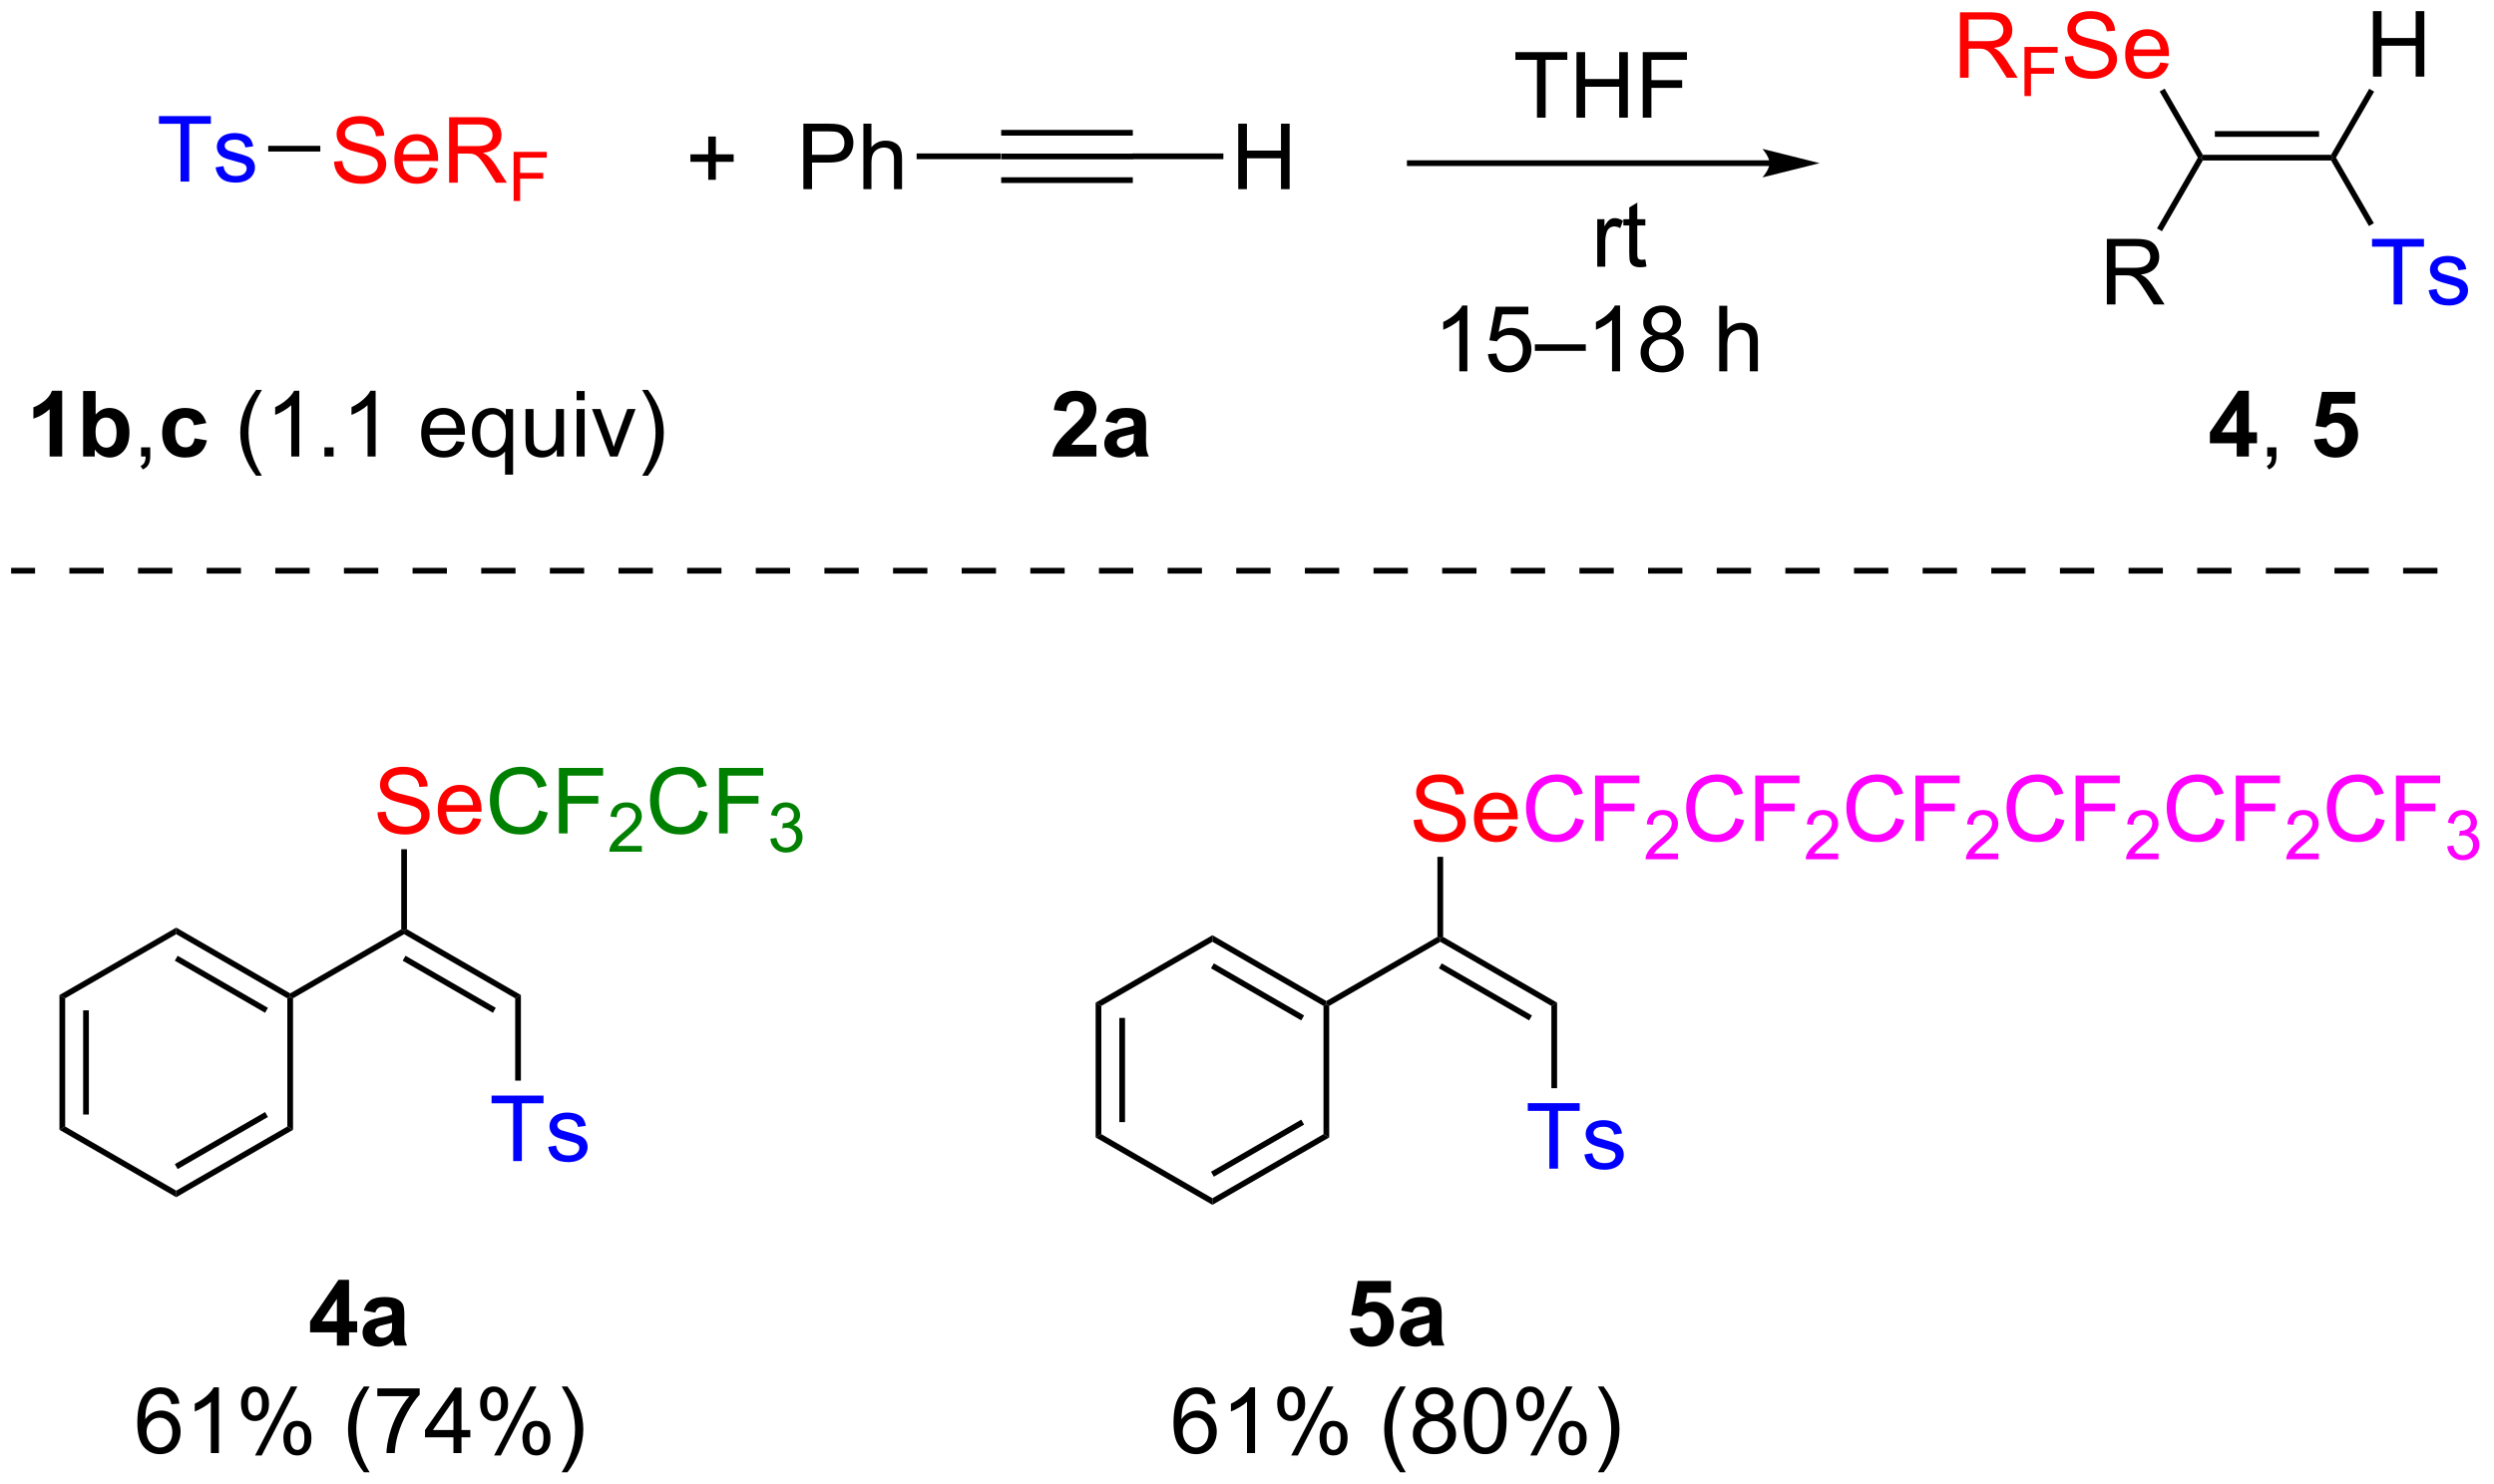 <?xml version="1.0" encoding="UTF-8"?>
<!DOCTYPE svg PUBLIC '-//W3C//DTD SVG 1.0//EN'
          'http://www.w3.org/TR/2001/REC-SVG-20010904/DTD/svg10.dtd'>
<svg stroke-dasharray="none" shape-rendering="auto" xmlns="http://www.w3.org/2000/svg" font-family="'Dialog'" text-rendering="auto" width="598" fill-opacity="1" color-interpolation="auto" color-rendering="auto" preserveAspectRatio="xMidYMid meet" font-size="12px" viewBox="0 0 598 356" fill="black" xmlns:xlink="http://www.w3.org/1999/xlink" stroke="black" image-rendering="auto" stroke-miterlimit="10" stroke-linecap="square" stroke-linejoin="miter" font-style="normal" stroke-width="1" height="356" stroke-dashoffset="0" font-weight="normal" stroke-opacity="1"
><!--Generated by the Batik Graphics2D SVG Generator--><defs id="genericDefs"
  /><g
  ><defs id="defs1"
    ><clipPath clipPathUnits="userSpaceOnUse" id="clipPath1"
      ><path d="M0.646 1.613 L224.576 1.613 L224.576 135.032 L0.646 135.032 L0.646 1.613 Z"
      /></clipPath
      ><clipPath clipPathUnits="userSpaceOnUse" id="clipPath2"
      ><path d="M0.36 18.028 L0.36 147.739 L218.064 147.739 L218.064 18.028 Z"
      /></clipPath
    ></defs
    ><g transform="scale(2.667,2.667) translate(-0.646,-1.613) matrix(1.029,0,0,1.029,0.276,-16.931)"
    ><path d="M87.835 31.945 L87.835 31.445 L99.335 31.445 L99.335 31.945 ZM87.835 29.875 L99.335 29.875 L99.335 29.375 L87.835 29.375 ZM87.835 34.014 L99.335 34.014 L99.335 33.514 L87.835 33.514 Z" stroke="none" clip-path="url(#clipPath2)"
    /></g
    ><g transform="matrix(2.743,0,0,2.743,-0.987,-49.451)"
    ><path d="M70.585 34.569 L70.585 28.843 L72.746 28.843 Q73.317 28.843 73.616 28.898 Q74.038 28.968 74.322 29.166 Q74.608 29.361 74.783 29.718 Q74.957 30.072 74.957 30.499 Q74.957 31.228 74.491 31.736 Q74.028 32.241 72.811 32.241 L71.343 32.241 L71.343 34.569 L70.585 34.569 ZM71.343 31.564 L72.825 31.564 Q73.559 31.564 73.866 31.291 Q74.176 31.017 74.176 30.523 Q74.176 30.163 73.994 29.908 Q73.811 29.65 73.515 29.57 Q73.325 29.517 72.809 29.517 L71.343 29.517 L71.343 31.564 ZM75.832 34.569 L75.832 28.843 L76.535 28.843 L76.535 30.898 Q77.028 30.327 77.778 30.327 Q78.239 30.327 78.577 30.51 Q78.918 30.689 79.064 31.01 Q79.21 31.33 79.21 31.939 L79.21 34.569 L78.507 34.569 L78.507 31.939 Q78.507 31.413 78.278 31.174 Q78.051 30.931 77.632 30.931 Q77.319 30.931 77.043 31.096 Q76.77 31.257 76.653 31.536 Q76.535 31.812 76.535 32.299 L76.535 34.569 L75.832 34.569 Z" stroke="none" clip-path="url(#clipPath2)"
    /></g
    ><g transform="matrix(2.743,0,0,2.743,-0.987,-49.451)"
    ><path d="M87.835 31.445 L87.835 31.945 L80.486 31.945 L80.486 31.445 Z" stroke="none" clip-path="url(#clipPath2)"
    /></g
    ><g transform="matrix(2.743,0,0,2.743,-0.987,-49.451)"
    ><path d="M108.6 34.569 L108.6 28.843 L109.358 28.843 L109.358 31.195 L112.335 31.195 L112.335 28.843 L113.093 28.843 L113.093 34.569 L112.335 34.569 L112.335 31.869 L109.358 31.869 L109.358 34.569 L108.6 34.569 Z" stroke="none" clip-path="url(#clipPath2)"
    /></g
    ><g transform="matrix(2.743,0,0,2.743,-0.987,-49.451)"
    ><path d="M99.335 31.945 L99.335 31.445 L107.3 31.445 L107.3 31.945 Z" stroke="none" clip-path="url(#clipPath2)"
    /></g
    ><g transform="matrix(2.743,0,0,2.743,-0.987,-49.451)"
    ><path d="M155.045 32.044 L123.594 32.044 L123.344 32.044 L123.344 32.544 L123.594 32.544 L155.045 32.544 L155.295 32.544 L155.295 32.044 L155.045 32.044 ZM159.42 32.294 L154.42 31.044 C154.42 31.044 155.045 31.747 155.045 32.294 C155.045 32.841 154.42 33.544 154.42 33.544 Z" stroke="none" clip-path="url(#clipPath2)"
    /></g
    ><g transform="matrix(2.743,0,0,2.743,-0.987,-49.451)"
    ><path d="M134.713 28.314 L134.713 23.262 L132.825 23.262 L132.825 22.587 L137.364 22.587 L137.364 23.262 L135.471 23.262 L135.471 28.314 L134.713 28.314 ZM138.165 28.314 L138.165 22.587 L138.923 22.587 L138.923 24.939 L141.899 24.939 L141.899 22.587 L142.657 22.587 L142.657 28.314 L141.899 28.314 L141.899 25.613 L138.923 25.613 L138.923 28.314 L138.165 28.314 ZM143.958 28.314 L143.958 22.587 L147.823 22.587 L147.823 23.262 L144.716 23.262 L144.716 25.035 L147.403 25.035 L147.403 25.712 L144.716 25.712 L144.716 28.314 L143.958 28.314 Z" stroke="none" clip-path="url(#clipPath2)"
    /></g
    ><g transform="matrix(2.743,0,0,2.743,-0.987,-49.451)"
    ><path d="M192.916 32.062 L192.772 31.811 L192.916 31.561 L204.127 31.561 L204.272 31.811 L204.127 32.062 ZM193.967 29.991 L203.077 29.991 L203.077 29.491 L193.967 29.491 Z" stroke="none" clip-path="url(#clipPath2)"
    /></g
    ><g fill="red" transform="matrix(2.743,0,0,2.743,-0.987,-49.451)" stroke="red"
    ><path d="M171.686 24.827 L171.686 19.101 L174.225 19.101 Q174.991 19.101 175.389 19.254 Q175.788 19.408 176.025 19.799 Q176.264 20.189 176.264 20.663 Q176.264 21.273 175.869 21.692 Q175.475 22.108 174.65 22.22 Q174.952 22.366 175.108 22.507 Q175.439 22.812 175.736 23.267 L176.733 24.827 L175.78 24.827 L175.022 23.634 Q174.689 23.119 174.473 22.845 Q174.259 22.572 174.09 22.463 Q173.921 22.353 173.744 22.312 Q173.616 22.283 173.322 22.283 L172.444 22.283 L172.444 24.827 L171.686 24.827 ZM172.444 21.627 L174.072 21.627 Q174.593 21.627 174.884 21.52 Q175.178 21.413 175.329 21.176 Q175.483 20.939 175.483 20.663 Q175.483 20.257 175.186 19.997 Q174.892 19.733 174.256 19.733 L172.444 19.733 L172.444 21.627 Z" stroke="none" clip-path="url(#clipPath2)"
    /></g
    ><g fill="red" transform="matrix(2.743,0,0,2.743,-0.987,-49.451)" stroke="red"
    ><path d="M177.326 26.427 L177.326 22.132 L180.224 22.132 L180.224 22.638 L177.894 22.638 L177.894 23.968 L179.91 23.968 L179.91 24.476 L177.894 24.476 L177.894 26.427 L177.326 26.427 Z" stroke="none" clip-path="url(#clipPath2)"
    /></g
    ><g fill="red" transform="matrix(2.743,0,0,2.743,-0.987,-49.451)" stroke="red"
    ><path d="M180.858 22.986 L181.574 22.924 Q181.623 23.353 181.808 23.629 Q181.996 23.905 182.386 24.075 Q182.777 24.244 183.264 24.244 Q183.699 24.244 184.03 24.116 Q184.363 23.986 184.524 23.762 Q184.686 23.538 184.686 23.273 Q184.686 23.002 184.53 22.801 Q184.373 22.601 184.014 22.463 Q183.785 22.374 182.996 22.184 Q182.207 21.994 181.889 21.827 Q181.48 21.611 181.277 21.293 Q181.077 20.976 181.077 20.58 Q181.077 20.148 181.321 19.77 Q181.569 19.392 182.04 19.197 Q182.514 19.002 183.092 19.002 Q183.73 19.002 184.214 19.207 Q184.702 19.413 184.962 19.812 Q185.225 20.21 185.246 20.713 L184.519 20.767 Q184.459 20.226 184.121 19.95 Q183.785 19.671 183.123 19.671 Q182.436 19.671 182.121 19.924 Q181.808 20.174 181.808 20.53 Q181.808 20.838 182.03 21.038 Q182.248 21.236 183.173 21.447 Q184.097 21.655 184.441 21.812 Q184.941 22.041 185.178 22.395 Q185.418 22.749 185.418 23.21 Q185.418 23.666 185.155 24.072 Q184.894 24.476 184.402 24.702 Q183.912 24.926 183.3 24.926 Q182.522 24.926 181.996 24.7 Q181.472 24.47 181.173 24.017 Q180.873 23.562 180.858 22.986 ZM189.202 23.491 L189.928 23.58 Q189.756 24.218 189.29 24.569 Q188.827 24.921 188.105 24.921 Q187.194 24.921 186.66 24.361 Q186.129 23.799 186.129 22.788 Q186.129 21.741 186.668 21.163 Q187.207 20.585 188.066 20.585 Q188.897 20.585 189.423 21.153 Q189.952 21.718 189.952 22.744 Q189.952 22.806 189.949 22.931 L186.855 22.931 Q186.894 23.616 187.241 23.981 Q187.589 24.343 188.108 24.343 Q188.496 24.343 188.769 24.14 Q189.043 23.937 189.202 23.491 ZM186.894 22.353 L189.209 22.353 Q189.162 21.83 188.944 21.569 Q188.608 21.163 188.074 21.163 Q187.589 21.163 187.259 21.489 Q186.928 21.812 186.894 22.353 Z" stroke="none" clip-path="url(#clipPath2)"
    /></g
    ><g transform="matrix(2.743,0,0,2.743,-0.987,-49.451)"
    ><path d="M192.916 31.561 L192.772 31.811 L192.483 31.811 L189.145 26.03 L189.578 25.78 Z" stroke="none" clip-path="url(#clipPath2)"
    /></g
    ><g transform="matrix(2.743,0,0,2.743,-0.987,-49.451)"
    ><path d="M184.527 44.646 L184.527 38.919 L187.066 38.919 Q187.832 38.919 188.23 39.073 Q188.629 39.227 188.866 39.617 Q189.105 40.008 189.105 40.482 Q189.105 41.091 188.709 41.51 Q188.316 41.927 187.491 42.039 Q187.793 42.185 187.949 42.325 Q188.28 42.63 188.577 43.086 L189.574 44.646 L188.621 44.646 L187.863 43.453 Q187.53 42.938 187.314 42.664 Q187.1 42.391 186.931 42.281 Q186.762 42.172 186.584 42.13 Q186.457 42.102 186.162 42.102 L185.285 42.102 L185.285 44.646 L184.527 44.646 ZM185.285 41.445 L186.912 41.445 Q187.433 41.445 187.725 41.339 Q188.019 41.232 188.17 40.995 Q188.324 40.758 188.324 40.482 Q188.324 40.075 188.027 39.815 Q187.733 39.552 187.097 39.552 L185.285 39.552 L185.285 41.445 Z" stroke="none" clip-path="url(#clipPath2)"
    /></g
    ><g transform="matrix(2.743,0,0,2.743,-0.987,-49.451)"
    ><path d="M192.483 31.811 L192.772 31.811 L192.916 32.062 L189.344 38.248 L188.911 37.998 Z" stroke="none" clip-path="url(#clipPath2)"
    /></g
    ><g fill="blue" transform="matrix(2.743,0,0,2.743,-0.987,-49.451)" stroke="blue"
    ><path d="M209.597 44.646 L209.597 39.594 L207.709 39.594 L207.709 38.919 L212.249 38.919 L212.249 39.594 L210.355 39.594 L210.355 44.646 L209.597 44.646 ZM212.656 43.406 L213.351 43.297 Q213.409 43.716 213.677 43.94 Q213.945 44.161 214.424 44.161 Q214.909 44.161 215.143 43.964 Q215.377 43.766 215.377 43.5 Q215.377 43.263 215.172 43.125 Q215.026 43.031 214.453 42.888 Q213.679 42.693 213.38 42.549 Q213.081 42.406 212.927 42.156 Q212.773 41.904 212.773 41.599 Q212.773 41.32 212.898 41.086 Q213.026 40.849 213.245 40.693 Q213.409 40.57 213.692 40.487 Q213.976 40.404 214.299 40.404 Q214.789 40.404 215.156 40.544 Q215.526 40.685 215.7 40.924 Q215.877 41.164 215.945 41.568 L215.258 41.661 Q215.211 41.341 214.984 41.161 Q214.76 40.982 214.351 40.982 Q213.867 40.982 213.659 41.143 Q213.453 41.302 213.453 41.516 Q213.453 41.654 213.539 41.763 Q213.625 41.875 213.807 41.95 Q213.914 41.99 214.429 42.13 Q215.174 42.328 215.469 42.456 Q215.765 42.583 215.932 42.825 Q216.101 43.068 216.101 43.427 Q216.101 43.779 215.896 44.089 Q215.69 44.398 215.302 44.57 Q214.916 44.74 214.429 44.74 Q213.62 44.74 213.195 44.404 Q212.773 44.068 212.656 43.406 Z" stroke="none" clip-path="url(#clipPath2)"
    /></g
    ><g transform="matrix(2.743,0,0,2.743,-0.987,-49.451)"
    ><path d="M204.127 32.062 L204.272 31.811 L204.56 31.811 L207.869 37.543 L207.436 37.793 Z" stroke="none" clip-path="url(#clipPath2)"
    /></g
    ><g transform="matrix(2.743,0,0,2.743,-0.987,-49.451)"
    ><path d="M207.787 24.727 L207.787 19.001 L208.545 19.001 L208.545 21.352 L211.522 21.352 L211.522 19.001 L212.28 19.001 L212.28 24.727 L211.522 24.727 L211.522 22.027 L208.545 22.027 L208.545 24.727 L207.787 24.727 Z" stroke="none" clip-path="url(#clipPath2)"
    /></g
    ><g transform="matrix(2.743,0,0,2.743,-0.987,-49.451)"
    ><path d="M204.56 31.811 L204.272 31.811 L204.127 31.561 L207.459 25.791 L207.892 26.041 Z" stroke="none" clip-path="url(#clipPath2)"
    /></g
    ><g transform="matrix(2.743,0,0,2.743,-0.987,-49.451)"
    ><path d="M62.27 33.75 L62.27 32.179 L60.711 32.179 L60.711 31.523 L62.27 31.523 L62.27 29.966 L62.935 29.966 L62.935 31.523 L64.492 31.523 L64.492 32.179 L62.935 32.179 L62.935 33.75 L62.27 33.75 Z" stroke="none" clip-path="url(#clipPath2)"
    /></g
    ><g transform="matrix(2.743,0,0,2.743,-0.987,-49.451)"
    ><path d="M139.98 41.344 L139.98 37.196 L140.612 37.196 L140.612 37.823 Q140.855 37.383 141.058 37.242 Q141.263 37.102 141.511 37.102 Q141.865 37.102 142.232 37.328 L141.99 37.979 Q141.732 37.828 141.474 37.828 Q141.245 37.828 141.06 37.966 Q140.878 38.104 140.8 38.352 Q140.683 38.727 140.683 39.172 L140.683 41.344 L139.98 41.344 ZM144.185 40.714 L144.287 41.336 Q143.99 41.399 143.756 41.399 Q143.373 41.399 143.162 41.279 Q142.951 41.157 142.865 40.959 Q142.779 40.761 142.779 40.128 L142.779 37.742 L142.263 37.742 L142.263 37.196 L142.779 37.196 L142.779 36.167 L143.48 35.745 L143.48 37.196 L144.185 37.196 L144.185 37.742 L143.48 37.742 L143.48 40.167 Q143.48 40.469 143.516 40.555 Q143.552 40.641 143.636 40.693 Q143.722 40.742 143.878 40.742 Q143.995 40.742 144.185 40.714 Z" stroke="none" clip-path="url(#clipPath2)"
    /></g
    ><g transform="matrix(2.743,0,0,2.743,-0.987,-49.451)"
    ><path d="M128.628 50.494 L127.925 50.494 L127.925 46.012 Q127.67 46.254 127.258 46.497 Q126.847 46.739 126.519 46.861 L126.519 46.181 Q127.107 45.903 127.547 45.51 Q127.99 45.114 128.175 44.744 L128.628 44.744 L128.628 50.494 ZM130.429 48.994 L131.166 48.931 Q131.249 49.471 131.546 49.741 Q131.845 50.012 132.267 50.012 Q132.775 50.012 133.127 49.629 Q133.478 49.247 133.478 48.614 Q133.478 48.012 133.14 47.666 Q132.804 47.317 132.257 47.317 Q131.916 47.317 131.642 47.473 Q131.369 47.627 131.213 47.872 L130.554 47.786 L131.108 44.846 L133.955 44.846 L133.955 45.517 L131.671 45.517 L131.361 47.056 Q131.877 46.697 132.444 46.697 Q133.194 46.697 133.71 47.218 Q134.226 47.736 134.226 48.551 Q134.226 49.33 133.773 49.895 Q133.22 50.593 132.267 50.593 Q131.486 50.593 130.991 50.156 Q130.499 49.715 130.429 48.994 ZM134.529 48.705 L134.529 48.137 L138.98 48.137 L138.98 48.705 L134.529 48.705 ZM141.976 50.494 L141.273 50.494 L141.273 46.012 Q141.017 46.254 140.606 46.497 Q140.194 46.739 139.866 46.861 L139.866 46.181 Q140.455 45.903 140.895 45.51 Q141.338 45.114 141.523 44.744 L141.976 44.744 L141.976 50.494 ZM144.857 47.387 Q144.42 47.228 144.209 46.931 Q143.998 46.635 143.998 46.221 Q143.998 45.596 144.446 45.171 Q144.896 44.744 145.644 44.744 Q146.394 44.744 146.849 45.179 Q147.308 45.614 147.308 46.239 Q147.308 46.637 147.097 46.934 Q146.888 47.228 146.464 47.387 Q146.99 47.559 147.266 47.942 Q147.542 48.325 147.542 48.856 Q147.542 49.59 147.021 50.093 Q146.503 50.593 145.654 50.593 Q144.808 50.593 144.287 50.09 Q143.769 49.588 143.769 48.838 Q143.769 48.278 144.05 47.903 Q144.334 47.525 144.857 47.387 ZM144.716 46.197 Q144.716 46.603 144.977 46.861 Q145.24 47.119 145.659 47.119 Q146.065 47.119 146.323 46.864 Q146.584 46.606 146.584 46.236 Q146.584 45.848 146.315 45.585 Q146.05 45.322 145.651 45.322 Q145.248 45.322 144.982 45.58 Q144.716 45.838 144.716 46.197 ZM144.49 48.84 Q144.49 49.142 144.633 49.424 Q144.776 49.705 145.058 49.859 Q145.339 50.012 145.662 50.012 Q146.167 50.012 146.495 49.689 Q146.823 49.364 146.823 48.864 Q146.823 48.356 146.485 48.025 Q146.146 47.692 145.638 47.692 Q145.144 47.692 144.815 48.02 Q144.49 48.348 144.49 48.84 ZM150.644 50.494 L150.644 44.767 L151.347 44.767 L151.347 46.822 Q151.839 46.252 152.589 46.252 Q153.05 46.252 153.388 46.434 Q153.73 46.614 153.875 46.934 Q154.021 47.254 154.021 47.864 L154.021 50.494 L153.318 50.494 L153.318 47.864 Q153.318 47.338 153.089 47.098 Q152.862 46.856 152.443 46.856 Q152.131 46.856 151.855 47.02 Q151.581 47.181 151.464 47.46 Q151.347 47.736 151.347 48.223 L151.347 50.494 L150.644 50.494 Z" stroke="none" clip-path="url(#clipPath2)"
    /></g
    ><g transform="matrix(2.743,0,0,2.743,-0.987,-49.451)"
    ><path d="M207.425 67.682 L204.425 67.682 L204.425 68.182 L207.425 68.182 L207.425 67.682 ZM201.425 67.682 L198.425 67.682 L198.425 68.182 L201.425 68.182 L201.425 67.682 ZM195.425 67.682 L192.425 67.682 L192.425 68.182 L195.425 68.182 L195.425 67.682 ZM189.425 67.682 L186.425 67.682 L186.425 68.182 L189.425 68.182 L189.425 67.682 ZM183.425 67.682 L180.425 67.682 L180.425 68.182 L183.425 68.182 L183.425 67.682 ZM177.425 67.682 L174.425 67.682 L174.425 68.182 L177.425 68.182 L177.425 67.682 ZM171.425 67.682 L168.425 67.682 L168.425 68.182 L171.425 68.182 L171.425 67.682 ZM165.425 67.682 L162.425 67.682 L162.425 68.182 L165.425 68.182 L165.425 67.682 ZM159.425 67.682 L156.425 67.682 L156.425 68.182 L159.425 68.182 L159.425 67.682 ZM153.425 67.682 L150.425 67.682 L150.425 68.182 L153.425 68.182 L153.425 67.682 ZM147.425 67.682 L144.425 67.682 L144.425 68.182 L147.425 68.182 L147.425 67.682 ZM141.425 67.682 L138.425 67.682 L138.425 68.182 L141.425 68.182 L141.425 67.682 ZM135.425 67.682 L132.425 67.682 L132.425 68.182 L135.425 68.182 L135.425 67.682 ZM129.425 67.682 L126.425 67.682 L126.425 68.182 L129.425 68.182 L129.425 67.682 ZM123.425 67.682 L120.425 67.682 L120.425 68.182 L123.425 68.182 L123.425 67.682 ZM117.425 67.682 L114.425 67.682 L114.425 68.182 L117.425 68.182 L117.425 67.682 ZM111.425 67.682 L108.425 67.682 L108.425 68.182 L111.425 68.182 L111.425 67.682 ZM105.425 67.682 L102.425 67.682 L102.425 68.182 L105.425 68.182 L105.425 67.682 ZM99.425 67.682 L96.425 67.682 L96.425 68.182 L99.425 68.182 L99.425 67.682 ZM93.425 67.682 L90.425 67.682 L90.425 68.182 L93.425 68.182 L93.425 67.682 ZM87.425 67.682 L84.425 67.682 L84.425 68.182 L87.425 68.182 L87.425 67.682 ZM81.425 67.682 L78.425 67.682 L78.425 68.182 L81.425 68.182 L81.425 67.682 ZM75.425 67.682 L72.425 67.682 L72.425 68.182 L75.425 68.182 L75.425 67.682 ZM69.425 67.682 L66.425 67.682 L66.425 68.182 L69.425 68.182 L69.425 67.682 ZM63.425 67.682 L60.425 67.682 L60.425 68.182 L63.425 68.182 L63.425 67.682 ZM57.425 67.682 L54.425 67.682 L54.425 68.182 L57.425 68.182 L57.425 67.682 ZM51.425 67.682 L48.425 67.682 L48.425 68.182 L51.425 68.182 L51.425 67.682 ZM45.425 67.682 L42.425 67.682 L42.425 68.182 L45.425 68.182 L45.425 67.682 ZM39.425 67.682 L36.425 67.682 L36.425 68.182 L39.425 68.182 L39.425 67.682 ZM33.425 67.682 L30.425 67.682 L30.425 68.182 L33.425 68.182 L33.425 67.682 ZM27.425 67.682 L24.425 67.682 L24.425 68.182 L27.425 68.182 L27.425 67.682 ZM21.425 67.682 L18.425 67.682 L18.425 68.182 L21.425 68.182 L21.425 67.682 ZM15.425 67.682 L12.425 67.682 L12.425 68.182 L15.425 68.182 L15.425 67.682 ZM9.425 67.682 L6.425 67.682 L6.425 68.182 L9.425 68.182 L9.425 67.682 ZM3.425 67.682 L1.332 67.682 L1.332 68.182 L3.425 68.182 L3.425 67.682 ZM213.425 67.682 L210.425 67.682 L210.425 68.182 L213.425 68.182 L213.425 67.682 Z" stroke="none" clip-path="url(#clipPath2)"
    /></g
    ><g transform="matrix(2.743,0,0,2.743,-0.987,-49.451)"
    ><path d="M5.557 105.03 L6.057 105.319 L6.057 116.53 L5.557 116.819 ZM7.627 106.37 L7.627 115.479 L8.127 115.479 L8.127 106.37 Z" stroke="none" clip-path="url(#clipPath2)"
    /></g
    ><g transform="matrix(2.743,0,0,2.743,-0.987,-49.451)"
    ><path d="M5.557 116.819 L6.057 116.53 L15.766 122.136 L15.766 122.713 Z" stroke="none" clip-path="url(#clipPath2)"
    /></g
    ><g transform="matrix(2.743,0,0,2.743,-0.987,-49.451)"
    ><path d="M15.766 122.713 L15.766 122.136 L25.475 116.53 L25.975 116.819 ZM15.891 120.251 L23.78 115.696 L23.53 115.263 L15.641 119.818 Z" stroke="none" clip-path="url(#clipPath2)"
    /></g
    ><g transform="matrix(2.743,0,0,2.743,-0.987,-49.451)"
    ><path d="M25.975 116.819 L25.475 116.53 L25.475 105.319 L25.725 105.174 L25.975 105.319 Z" stroke="none" clip-path="url(#clipPath2)"
    /></g
    ><g transform="matrix(2.743,0,0,2.743,-0.987,-49.451)"
    ><path d="M25.725 104.886 L25.725 105.174 L25.475 105.319 L15.766 99.713 L15.766 99.136 ZM23.78 106.153 L15.891 101.598 L15.641 102.031 L23.53 106.586 Z" stroke="none" clip-path="url(#clipPath2)"
    /></g
    ><g transform="matrix(2.743,0,0,2.743,-0.987,-49.451)"
    ><path d="M15.766 99.136 L15.766 99.713 L6.057 105.319 L5.557 105.03 Z" stroke="none" clip-path="url(#clipPath2)"
    /></g
    ><g transform="matrix(2.743,0,0,2.743,-0.987,-49.451)"
    ><path d="M25.975 105.319 L25.725 105.174 L25.725 104.886 L35.434 99.28 L35.684 99.424 L35.684 99.713 Z" stroke="none" clip-path="url(#clipPath2)"
    /></g
    ><g fill="red" transform="matrix(2.743,0,0,2.743,-0.987,-49.451)" stroke="red"
    ><path d="M33.356 89.058 L34.072 88.996 Q34.122 89.425 34.307 89.701 Q34.494 89.977 34.885 90.147 Q35.276 90.316 35.763 90.316 Q36.197 90.316 36.528 90.188 Q36.861 90.058 37.023 89.834 Q37.184 89.61 37.184 89.345 Q37.184 89.074 37.028 88.873 Q36.872 88.673 36.513 88.535 Q36.283 88.446 35.494 88.256 Q34.705 88.066 34.388 87.899 Q33.979 87.683 33.776 87.365 Q33.575 87.048 33.575 86.652 Q33.575 86.22 33.82 85.842 Q34.067 85.464 34.539 85.269 Q35.013 85.074 35.591 85.074 Q36.229 85.074 36.713 85.279 Q37.2 85.485 37.46 85.884 Q37.724 86.282 37.744 86.785 L37.018 86.839 Q36.958 86.298 36.619 86.022 Q36.283 85.743 35.622 85.743 Q34.934 85.743 34.619 85.996 Q34.307 86.246 34.307 86.602 Q34.307 86.91 34.528 87.11 Q34.747 87.308 35.671 87.519 Q36.596 87.727 36.94 87.884 Q37.44 88.113 37.677 88.467 Q37.916 88.821 37.916 89.282 Q37.916 89.738 37.653 90.144 Q37.393 90.548 36.901 90.774 Q36.411 90.998 35.799 90.998 Q35.02 90.998 34.494 90.772 Q33.971 90.543 33.671 90.089 Q33.372 89.634 33.356 89.058 ZM41.7 89.563 L42.427 89.652 Q42.255 90.29 41.789 90.641 Q41.325 90.993 40.604 90.993 Q39.692 90.993 39.158 90.433 Q38.627 89.871 38.627 88.86 Q38.627 87.813 39.166 87.235 Q39.705 86.657 40.565 86.657 Q41.395 86.657 41.921 87.225 Q42.45 87.79 42.45 88.816 Q42.45 88.879 42.447 89.004 L39.354 89.004 Q39.393 89.688 39.739 90.053 Q40.088 90.415 40.606 90.415 Q40.994 90.415 41.268 90.212 Q41.541 90.009 41.7 89.563 ZM39.393 88.425 L41.708 88.425 Q41.661 87.902 41.442 87.641 Q41.106 87.235 40.572 87.235 Q40.088 87.235 39.757 87.561 Q39.427 87.884 39.393 88.425 Z" stroke="none" clip-path="url(#clipPath2)"
    /></g
    ><g fill="green" transform="matrix(2.743,0,0,2.743,-0.987,-49.451)" stroke="green"
    ><path d="M47.485 88.891 L48.243 89.082 Q48.006 90.016 47.386 90.509 Q46.767 90.998 45.873 90.998 Q44.946 90.998 44.365 90.621 Q43.787 90.243 43.483 89.529 Q43.181 88.813 43.181 87.993 Q43.181 87.097 43.522 86.433 Q43.865 85.766 44.496 85.42 Q45.126 85.074 45.884 85.074 Q46.743 85.074 47.329 85.511 Q47.915 85.949 48.147 86.743 L47.399 86.918 Q47.201 86.293 46.821 86.009 Q46.444 85.722 45.868 85.722 Q45.209 85.722 44.764 86.04 Q44.321 86.355 44.142 86.889 Q43.962 87.423 43.962 87.988 Q43.962 88.72 44.175 89.264 Q44.389 89.808 44.837 90.079 Q45.287 90.347 45.811 90.347 Q46.446 90.347 46.886 89.98 Q47.329 89.613 47.485 88.891 ZM49.216 90.899 L49.216 85.173 L53.08 85.173 L53.08 85.847 L49.974 85.847 L49.974 87.621 L52.661 87.621 L52.661 88.298 L49.974 88.298 L49.974 90.899 L49.216 90.899 Z" stroke="none" clip-path="url(#clipPath2)"
    /></g
    ><g fill="green" transform="matrix(2.743,0,0,2.743,-0.987,-49.451)" stroke="green"
    ><path d="M56.468 91.992 L56.468 92.499 L53.628 92.499 Q53.622 92.308 53.69 92.132 Q53.798 91.843 54.036 91.562 Q54.276 91.281 54.727 90.911 Q55.427 90.337 55.673 90.001 Q55.919 89.665 55.919 89.367 Q55.919 89.054 55.694 88.839 Q55.472 88.622 55.11 88.622 Q54.729 88.622 54.501 88.851 Q54.272 89.079 54.27 89.484 L53.727 89.429 Q53.784 88.822 54.147 88.505 Q54.511 88.187 55.122 88.187 Q55.741 88.187 56.1 88.531 Q56.462 88.872 56.462 89.378 Q56.462 89.636 56.356 89.886 Q56.251 90.134 56.005 90.409 Q55.761 90.685 55.192 91.165 Q54.718 91.564 54.583 91.706 Q54.448 91.849 54.36 91.992 L56.468 91.992 Z" stroke="none" clip-path="url(#clipPath2)"
    /></g
    ><g fill="green" transform="matrix(2.743,0,0,2.743,-0.987,-49.451)" stroke="green"
    ><path d="M61.486 88.891 L62.244 89.082 Q62.007 90.016 61.387 90.509 Q60.767 90.998 59.874 90.998 Q58.947 90.998 58.366 90.621 Q57.788 90.243 57.484 89.529 Q57.181 88.813 57.181 87.993 Q57.181 87.097 57.523 86.433 Q57.866 85.766 58.497 85.42 Q59.127 85.074 59.885 85.074 Q60.744 85.074 61.33 85.511 Q61.916 85.949 62.148 86.743 L61.4 86.918 Q61.202 86.293 60.822 86.009 Q60.445 85.722 59.869 85.722 Q59.21 85.722 58.765 86.04 Q58.322 86.355 58.142 86.889 Q57.963 87.423 57.963 87.988 Q57.963 88.72 58.176 89.264 Q58.39 89.808 58.838 90.079 Q59.288 90.347 59.812 90.347 Q60.447 90.347 60.887 89.98 Q61.33 89.613 61.486 88.891 ZM63.217 90.899 L63.217 85.173 L67.081 85.173 L67.081 85.847 L63.974 85.847 L63.974 87.621 L66.662 87.621 L66.662 88.298 L63.974 88.298 L63.974 90.899 L63.217 90.899 Z" stroke="none" clip-path="url(#clipPath2)"
    /></g
    ><g fill="green" transform="matrix(2.743,0,0,2.743,-0.987,-49.451)" stroke="green"
    ><path d="M67.699 91.365 L68.226 91.294 Q68.318 91.743 68.535 91.941 Q68.754 92.138 69.068 92.138 Q69.439 92.138 69.695 91.88 Q69.953 91.622 69.953 91.242 Q69.953 90.878 69.715 90.644 Q69.478 90.407 69.111 90.407 Q68.963 90.407 68.74 90.466 L68.799 90.003 Q68.851 90.009 68.883 90.009 Q69.221 90.009 69.49 89.833 Q69.76 89.657 69.76 89.29 Q69.76 89.001 69.562 88.812 Q69.367 88.62 69.056 88.62 Q68.748 88.62 68.543 88.814 Q68.338 89.007 68.279 89.394 L67.752 89.3 Q67.849 88.769 68.191 88.478 Q68.535 88.187 69.045 88.187 Q69.396 88.187 69.691 88.337 Q69.988 88.488 70.144 88.749 Q70.301 89.009 70.301 89.302 Q70.301 89.581 70.15 89.81 Q70.002 90.038 69.709 90.173 Q70.09 90.261 70.301 90.538 Q70.512 90.814 70.512 91.23 Q70.512 91.792 70.101 92.185 Q69.691 92.576 69.064 92.576 Q68.5 92.576 68.125 92.24 Q67.752 91.902 67.699 91.365 Z" stroke="none" clip-path="url(#clipPath2)"
    /></g
    ><g transform="matrix(2.743,0,0,2.743,-0.987,-49.451)"
    ><path d="M35.934 99.28 L35.684 99.424 L35.434 99.28 L35.434 92.284 L35.934 92.284 Z" stroke="none" clip-path="url(#clipPath2)"
    /></g
    ><g transform="matrix(2.743,0,0,2.743,-0.987,-49.451)"
    ><path d="M35.684 99.713 L35.684 99.424 L35.934 99.28 L45.894 105.03 L45.394 105.319 ZM35.559 102.031 L43.449 106.586 L43.699 106.153 L35.809 101.598 Z" stroke="none" clip-path="url(#clipPath2)"
    /></g
    ><g transform="matrix(2.743,0,0,2.743,-0.987,-49.451)"
    ><path d="M29.809 135.681 L29.809 134.528 L27.465 134.528 L27.465 133.567 L29.949 129.931 L30.871 129.931 L30.871 133.564 L31.582 133.564 L31.582 134.528 L30.871 134.528 L30.871 135.681 L29.809 135.681 ZM29.809 133.564 L29.809 131.606 L28.494 133.564 L29.809 133.564 ZM33.161 132.799 L32.164 132.619 Q32.333 132.017 32.742 131.728 Q33.154 131.439 33.961 131.439 Q34.695 131.439 35.055 131.614 Q35.414 131.786 35.56 132.054 Q35.708 132.322 35.708 133.036 L35.695 134.317 Q35.695 134.864 35.747 135.124 Q35.802 135.385 35.945 135.681 L34.859 135.681 Q34.818 135.572 34.755 135.356 Q34.727 135.26 34.716 135.228 Q34.435 135.502 34.115 135.64 Q33.794 135.775 33.43 135.775 Q32.789 135.775 32.419 135.429 Q32.052 135.08 32.052 134.549 Q32.052 134.197 32.219 133.921 Q32.388 133.645 32.69 133.499 Q32.992 133.353 33.562 133.244 Q34.333 133.098 34.63 132.973 L34.63 132.864 Q34.63 132.549 34.474 132.413 Q34.318 132.278 33.883 132.278 Q33.591 132.278 33.427 132.395 Q33.263 132.51 33.161 132.799 ZM34.63 133.689 Q34.419 133.76 33.961 133.858 Q33.505 133.955 33.365 134.049 Q33.148 134.2 33.148 134.434 Q33.148 134.666 33.32 134.835 Q33.492 135.002 33.758 135.002 Q34.055 135.002 34.325 134.806 Q34.523 134.658 34.586 134.442 Q34.63 134.301 34.63 133.908 L34.63 133.689 Z" stroke="none" clip-path="url(#clipPath2)"
    /></g
    ><g transform="matrix(2.743,0,0,2.743,-0.987,-49.451)"
    ><path d="M16.044 140.756 L15.344 140.811 Q15.25 140.397 15.078 140.209 Q14.794 139.91 14.375 139.91 Q14.039 139.91 13.787 140.097 Q13.453 140.339 13.26 140.805 Q13.07 141.269 13.062 142.128 Q13.318 141.74 13.685 141.553 Q14.052 141.365 14.453 141.365 Q15.156 141.365 15.651 141.884 Q16.146 142.402 16.146 143.222 Q16.146 143.761 15.912 144.225 Q15.68 144.686 15.273 144.933 Q14.867 145.18 14.352 145.18 Q13.474 145.18 12.919 144.535 Q12.365 143.886 12.365 142.402 Q12.365 140.74 12.977 139.988 Q13.513 139.332 14.419 139.332 Q15.094 139.332 15.526 139.712 Q15.958 140.089 16.044 140.756 ZM13.172 143.225 Q13.172 143.589 13.325 143.923 Q13.482 144.253 13.758 144.428 Q14.037 144.6 14.341 144.6 Q14.787 144.6 15.107 144.24 Q15.427 143.881 15.427 143.264 Q15.427 142.67 15.109 142.329 Q14.794 141.988 14.312 141.988 Q13.836 141.988 13.503 142.329 Q13.172 142.67 13.172 143.225 ZM19.494 145.082 L18.79 145.082 L18.79 140.6 Q18.535 140.842 18.124 141.084 Q17.712 141.326 17.384 141.449 L17.384 140.769 Q17.973 140.49 18.413 140.097 Q18.855 139.701 19.04 139.332 L19.494 139.332 L19.494 145.082 ZM21.427 140.73 Q21.427 140.115 21.734 139.686 Q22.044 139.256 22.63 139.256 Q23.169 139.256 23.521 139.641 Q23.875 140.027 23.875 140.772 Q23.875 141.498 23.518 141.891 Q23.162 142.285 22.638 142.285 Q22.117 142.285 21.771 141.899 Q21.427 141.511 21.427 140.73 ZM22.648 139.74 Q22.388 139.74 22.213 139.967 Q22.039 140.194 22.039 140.8 Q22.039 141.35 22.213 141.576 Q22.391 141.8 22.648 141.8 Q22.914 141.8 23.088 141.574 Q23.263 141.347 23.263 140.746 Q23.263 140.191 23.086 139.967 Q22.912 139.74 22.648 139.74 ZM22.654 145.292 L25.787 139.256 L26.357 139.256 L23.234 145.292 L22.654 145.292 ZM25.13 143.738 Q25.13 143.121 25.438 142.694 Q25.747 142.264 26.336 142.264 Q26.875 142.264 27.229 142.649 Q27.583 143.035 27.583 143.779 Q27.583 144.506 27.224 144.899 Q26.867 145.292 26.341 145.292 Q25.82 145.292 25.474 144.904 Q25.13 144.514 25.13 143.738 ZM26.357 142.748 Q26.091 142.748 25.917 142.975 Q25.742 143.201 25.742 143.808 Q25.742 144.355 25.917 144.582 Q26.094 144.808 26.352 144.808 Q26.622 144.808 26.794 144.582 Q26.969 144.355 26.969 143.753 Q26.969 143.199 26.792 142.975 Q26.617 142.748 26.357 142.748 ZM32.169 146.766 Q31.586 146.032 31.182 145.048 Q30.781 144.061 30.781 143.006 Q30.781 142.076 31.083 141.225 Q31.435 140.238 32.169 139.256 L32.672 139.256 Q32.2 140.069 32.047 140.417 Q31.81 140.957 31.672 141.542 Q31.505 142.272 31.505 143.011 Q31.505 144.889 32.672 146.766 L32.169 146.766 ZM33.341 140.105 L33.341 139.428 L37.047 139.428 L37.047 139.975 Q36.5 140.558 35.964 141.524 Q35.427 142.488 35.133 143.506 Q34.922 144.225 34.865 145.082 L34.141 145.082 Q34.154 144.404 34.406 143.449 Q34.661 142.49 35.135 141.602 Q35.609 140.714 36.146 140.105 L33.341 140.105 ZM39.996 145.082 L39.996 143.709 L37.512 143.709 L37.512 143.066 L40.126 139.355 L40.699 139.355 L40.699 143.066 L41.473 143.066 L41.473 143.709 L40.699 143.709 L40.699 145.082 L39.996 145.082 ZM39.996 143.066 L39.996 140.482 L38.204 143.066 L39.996 143.066 ZM42.325 140.73 Q42.325 140.115 42.633 139.686 Q42.943 139.256 43.529 139.256 Q44.068 139.256 44.419 139.641 Q44.773 140.027 44.773 140.772 Q44.773 141.498 44.417 141.891 Q44.06 142.285 43.536 142.285 Q43.016 142.285 42.669 141.899 Q42.325 141.511 42.325 140.73 ZM43.547 139.74 Q43.286 139.74 43.112 139.967 Q42.938 140.194 42.938 140.8 Q42.938 141.35 43.112 141.576 Q43.289 141.8 43.547 141.8 Q43.812 141.8 43.987 141.574 Q44.161 141.347 44.161 140.746 Q44.161 140.191 43.984 139.967 Q43.81 139.74 43.547 139.74 ZM43.552 145.292 L46.685 139.256 L47.255 139.256 L44.133 145.292 L43.552 145.292 ZM46.029 143.738 Q46.029 143.121 46.336 142.694 Q46.646 142.264 47.234 142.264 Q47.773 142.264 48.128 142.649 Q48.482 143.035 48.482 143.779 Q48.482 144.506 48.122 144.899 Q47.766 145.292 47.24 145.292 Q46.719 145.292 46.372 144.904 Q46.029 144.514 46.029 143.738 ZM47.255 142.748 Q46.99 142.748 46.815 142.975 Q46.641 143.201 46.641 143.808 Q46.641 144.355 46.815 144.582 Q46.992 144.808 47.25 144.808 Q47.521 144.808 47.693 144.582 Q47.867 144.355 47.867 143.753 Q47.867 143.199 47.69 142.975 Q47.516 142.748 47.255 142.748 ZM49.962 146.766 L49.457 146.766 Q50.626 144.889 50.626 143.011 Q50.626 142.277 50.457 141.553 Q50.324 140.967 50.087 140.428 Q49.934 140.076 49.457 139.256 L49.962 139.256 Q50.697 140.238 51.048 141.225 Q51.348 142.076 51.348 143.006 Q51.348 144.061 50.944 145.048 Q50.54 146.032 49.962 146.766 Z" stroke="none" clip-path="url(#clipPath2)"
    /></g
    ><g fill="blue" transform="matrix(2.743,0,0,2.743,-0.987,-49.451)" stroke="blue"
    ><path d="M45.219 119.549 L45.219 114.497 L43.331 114.497 L43.331 113.823 L47.87 113.823 L47.87 114.497 L45.977 114.497 L45.977 119.549 L45.219 119.549 ZM48.278 118.31 L48.973 118.2 Q49.031 118.62 49.299 118.844 Q49.567 119.065 50.046 119.065 Q50.531 119.065 50.765 118.867 Q50.999 118.669 50.999 118.403 Q50.999 118.166 50.794 118.028 Q50.648 117.935 50.075 117.791 Q49.301 117.596 49.002 117.453 Q48.702 117.31 48.549 117.06 Q48.395 116.807 48.395 116.502 Q48.395 116.224 48.52 115.989 Q48.648 115.752 48.867 115.596 Q49.031 115.474 49.314 115.39 Q49.598 115.307 49.921 115.307 Q50.411 115.307 50.778 115.448 Q51.148 115.588 51.322 115.828 Q51.499 116.067 51.567 116.471 L50.88 116.565 Q50.833 116.245 50.606 116.065 Q50.382 115.885 49.973 115.885 Q49.489 115.885 49.281 116.047 Q49.075 116.206 49.075 116.419 Q49.075 116.557 49.161 116.666 Q49.247 116.778 49.429 116.854 Q49.536 116.893 50.051 117.034 Q50.796 117.232 51.09 117.359 Q51.387 117.487 51.554 117.729 Q51.723 117.971 51.723 118.331 Q51.723 118.682 51.517 118.992 Q51.312 119.302 50.924 119.474 Q50.538 119.643 50.051 119.643 Q49.242 119.643 48.817 119.307 Q48.395 118.971 48.278 118.31 Z" stroke="none" clip-path="url(#clipPath2)"
    /></g
    ><g transform="matrix(2.743,0,0,2.743,-0.987,-49.451)"
    ><path d="M45.394 105.319 L45.894 105.03 L45.894 112.515 L45.394 112.515 Z" stroke="none" clip-path="url(#clipPath2)"
    /></g
    ><g transform="matrix(2.743,0,0,2.743,-0.987,-49.451)"
    ><path d="M5.795 57.942 L4.698 57.942 L4.698 53.804 Q4.097 54.367 3.279 54.637 L3.279 53.64 Q3.709 53.499 4.211 53.109 Q4.717 52.715 4.904 52.192 L5.795 52.192 L5.795 57.942 ZM7.624 57.942 L7.624 52.215 L8.72 52.215 L8.72 54.278 Q9.228 53.7 9.924 53.7 Q10.681 53.7 11.176 54.249 Q11.674 54.796 11.674 55.825 Q11.674 56.887 11.168 57.463 Q10.663 58.036 9.939 58.036 Q9.585 58.036 9.239 57.859 Q8.892 57.679 8.642 57.333 L8.642 57.942 L7.624 57.942 ZM8.713 55.778 Q8.713 56.421 8.916 56.731 Q9.202 57.169 9.674 57.169 Q10.038 57.169 10.293 56.859 Q10.549 56.546 10.549 55.88 Q10.549 55.169 10.291 54.853 Q10.033 54.538 9.632 54.538 Q9.236 54.538 8.973 54.846 Q8.713 55.153 8.713 55.778 Z" stroke="none" clip-path="url(#clipPath2)"
    /></g
    ><g transform="matrix(2.743,0,0,2.743,-0.987,-49.451)"
    ><path d="M12.693 57.942 L12.693 57.14 L13.495 57.14 L13.495 57.942 Q13.495 58.385 13.339 58.656 Q13.183 58.926 12.842 59.075 L12.646 58.775 Q12.87 58.676 12.975 58.486 Q13.081 58.299 13.092 57.942 L12.693 57.942 Z" stroke="none" clip-path="url(#clipPath2)"
    /></g
    ><g transform="matrix(2.743,0,0,2.743,-0.987,-49.451)"
    ><path d="M18.398 55.02 L17.314 55.215 Q17.26 54.89 17.067 54.726 Q16.874 54.562 16.564 54.562 Q16.155 54.562 15.911 54.846 Q15.666 55.13 15.666 55.794 Q15.666 56.531 15.913 56.835 Q16.163 57.14 16.58 57.14 Q16.892 57.14 17.09 56.963 Q17.291 56.786 17.374 56.351 L18.452 56.536 Q18.283 57.278 17.806 57.658 Q17.33 58.036 16.53 58.036 Q15.619 58.036 15.077 57.463 Q14.538 56.887 14.538 55.872 Q14.538 54.843 15.08 54.273 Q15.624 53.7 16.549 53.7 Q17.306 53.7 17.754 54.025 Q18.202 54.351 18.398 55.02 Z" stroke="none" clip-path="url(#clipPath2)"
    /></g
    ><g transform="matrix(2.743,0,0,2.743,-0.987,-49.451)"
    ><path d="M22.749 59.627 Q22.166 58.892 21.762 57.908 Q21.361 56.921 21.361 55.867 Q21.361 54.937 21.663 54.085 Q22.015 53.098 22.749 52.117 L23.252 52.117 Q22.78 52.929 22.627 53.278 Q22.39 53.817 22.252 54.403 Q22.085 55.132 22.085 55.872 Q22.085 57.749 23.252 59.627 L22.749 59.627 ZM26.523 57.942 L25.82 57.942 L25.82 53.46 Q25.564 53.702 25.153 53.945 Q24.741 54.187 24.413 54.309 L24.413 53.63 Q25.002 53.351 25.442 52.958 Q25.885 52.562 26.07 52.192 L26.523 52.192 L26.523 57.942 ZM28.717 57.942 L28.717 57.14 L29.519 57.14 L29.519 57.942 L28.717 57.942 ZM33.194 57.942 L32.491 57.942 L32.491 53.46 Q32.236 53.702 31.825 53.945 Q31.413 54.187 31.085 54.309 L31.085 53.63 Q31.674 53.351 32.114 52.958 Q32.556 52.562 32.741 52.192 L33.194 52.192 L33.194 57.942 ZM40.252 56.606 L40.978 56.695 Q40.806 57.333 40.34 57.684 Q39.877 58.036 39.155 58.036 Q38.244 58.036 37.71 57.476 Q37.179 56.913 37.179 55.903 Q37.179 54.856 37.718 54.278 Q38.257 53.7 39.116 53.7 Q39.947 53.7 40.473 54.267 Q41.002 54.833 41.002 55.859 Q41.002 55.921 40.999 56.046 L37.905 56.046 Q37.944 56.731 38.291 57.096 Q38.64 57.458 39.158 57.458 Q39.546 57.458 39.819 57.255 Q40.093 57.051 40.252 56.606 ZM37.944 55.468 L40.26 55.468 Q40.213 54.945 39.994 54.684 Q39.658 54.278 39.124 54.278 Q38.64 54.278 38.309 54.603 Q37.978 54.926 37.944 55.468 ZM44.506 59.533 L44.506 57.499 Q44.342 57.731 44.047 57.885 Q43.753 58.036 43.42 58.036 Q42.683 58.036 42.149 57.447 Q41.615 56.856 41.615 55.827 Q41.615 55.202 41.831 54.708 Q42.05 54.21 42.461 53.955 Q42.873 53.7 43.365 53.7 Q44.136 53.7 44.576 54.348 L44.576 53.794 L45.209 53.794 L45.209 59.533 L44.506 59.533 ZM42.339 55.856 Q42.339 56.656 42.675 57.057 Q43.011 57.458 43.48 57.458 Q43.928 57.458 44.251 57.077 Q44.576 56.695 44.576 55.919 Q44.576 55.09 44.235 54.674 Q43.894 54.255 43.433 54.255 Q42.974 54.255 42.657 54.642 Q42.339 55.031 42.339 55.856 ZM49.03 57.942 L49.03 57.333 Q48.546 58.036 47.713 58.036 Q47.346 58.036 47.028 57.895 Q46.71 57.755 46.554 57.541 Q46.4 57.327 46.338 57.02 Q46.296 56.812 46.296 56.364 L46.296 53.794 L46.999 53.794 L46.999 56.093 Q46.999 56.645 47.041 56.835 Q47.108 57.114 47.322 57.273 Q47.538 57.429 47.853 57.429 Q48.171 57.429 48.447 57.267 Q48.726 57.106 48.84 56.827 Q48.955 56.546 48.955 56.015 L48.955 53.794 L49.658 53.794 L49.658 57.942 L49.03 57.942 ZM50.764 53.023 L50.764 52.215 L51.467 52.215 L51.467 53.023 L50.764 53.023 ZM50.764 57.942 L50.764 53.794 L51.467 53.794 L51.467 57.942 L50.764 57.942 ZM53.689 57.942 L52.111 53.794 L52.853 53.794 L53.744 56.278 Q53.89 56.679 54.01 57.114 Q54.103 56.786 54.273 56.325 L55.194 53.794 L55.916 53.794 L54.346 57.942 L53.689 57.942 ZM56.999 59.627 L56.494 59.627 Q57.663 57.749 57.663 55.872 Q57.663 55.137 57.494 54.413 Q57.361 53.827 57.124 53.288 Q56.971 52.937 56.494 52.117 L56.999 52.117 Q57.733 53.098 58.085 54.085 Q58.385 54.937 58.385 55.867 Q58.385 56.921 57.981 57.908 Q57.577 58.892 56.999 59.627 Z" stroke="none" clip-path="url(#clipPath2)"
    /></g
    ><g transform="matrix(2.743,0,0,2.743,-0.987,-49.451)"
    ><path d="M96.201 56.921 L96.201 57.942 L92.355 57.942 Q92.417 57.364 92.73 56.846 Q93.042 56.327 93.964 55.473 Q94.706 54.781 94.873 54.536 Q95.099 54.195 95.099 53.864 Q95.099 53.497 94.901 53.299 Q94.706 53.101 94.357 53.101 Q94.013 53.101 93.81 53.309 Q93.607 53.515 93.576 53.997 L92.482 53.887 Q92.581 52.981 93.097 52.588 Q93.612 52.192 94.386 52.192 Q95.232 52.192 95.716 52.65 Q96.201 53.106 96.201 53.786 Q96.201 54.171 96.063 54.523 Q95.925 54.872 95.623 55.255 Q95.425 55.507 94.904 55.984 Q94.386 56.46 94.245 56.617 Q94.107 56.773 94.021 56.921 L96.201 56.921 ZM97.999 55.059 L97.002 54.88 Q97.171 54.278 97.58 53.989 Q97.991 53.7 98.799 53.7 Q99.533 53.7 99.892 53.874 Q100.252 54.046 100.397 54.314 Q100.546 54.583 100.546 55.296 L100.533 56.577 Q100.533 57.124 100.585 57.385 Q100.64 57.645 100.783 57.942 L99.697 57.942 Q99.655 57.833 99.593 57.617 Q99.564 57.52 99.554 57.489 Q99.272 57.762 98.952 57.9 Q98.632 58.036 98.267 58.036 Q97.627 58.036 97.257 57.689 Q96.89 57.34 96.89 56.809 Q96.89 56.458 97.056 56.182 Q97.226 55.906 97.528 55.76 Q97.83 55.614 98.4 55.505 Q99.171 55.359 99.468 55.234 L99.468 55.124 Q99.468 54.809 99.312 54.674 Q99.155 54.538 98.72 54.538 Q98.429 54.538 98.265 54.656 Q98.101 54.77 97.999 55.059 ZM99.468 55.95 Q99.257 56.02 98.799 56.119 Q98.343 56.215 98.202 56.309 Q97.986 56.46 97.986 56.695 Q97.986 56.926 98.158 57.096 Q98.33 57.262 98.595 57.262 Q98.892 57.262 99.163 57.067 Q99.361 56.919 99.424 56.702 Q99.468 56.562 99.468 56.169 L99.468 55.95 Z" stroke="none" clip-path="url(#clipPath2)"
    /></g
    ><g transform="matrix(2.743,0,0,2.743,-0.987,-49.451)"
    ><path d="M195.878 57.942 L195.878 56.788 L193.534 56.788 L193.534 55.827 L196.019 52.192 L196.941 52.192 L196.941 55.825 L197.652 55.825 L197.652 56.788 L196.941 56.788 L196.941 57.942 L195.878 57.942 ZM195.878 55.825 L195.878 53.867 L194.563 55.825 L195.878 55.825 Z" stroke="none" clip-path="url(#clipPath2)"
    /></g
    ><g transform="matrix(2.743,0,0,2.743,-0.987,-49.451)"
    ><path d="M198.546 57.942 L198.546 57.14 L199.348 57.14 L199.348 57.942 Q199.348 58.385 199.192 58.656 Q199.036 58.926 198.695 59.075 L198.499 58.775 Q198.723 58.676 198.827 58.486 Q198.934 58.299 198.945 57.942 L198.546 57.942 Z" stroke="none" clip-path="url(#clipPath2)"
    /></g
    ><g transform="matrix(2.743,0,0,2.743,-0.987,-49.451)"
    ><path d="M202.637 56.468 L203.731 56.356 Q203.778 56.726 204.007 56.945 Q204.239 57.161 204.538 57.161 Q204.882 57.161 205.119 56.882 Q205.359 56.601 205.359 56.038 Q205.359 55.512 205.122 55.249 Q204.887 54.984 204.507 54.984 Q204.036 54.984 203.661 55.403 L202.77 55.273 L203.333 52.294 L206.234 52.294 L206.234 53.32 L204.163 53.32 L203.992 54.294 Q204.359 54.109 204.742 54.109 Q205.473 54.109 205.981 54.64 Q206.489 55.171 206.489 56.02 Q206.489 56.726 206.077 57.281 Q205.52 58.041 204.528 58.041 Q203.734 58.041 203.234 57.614 Q202.734 57.187 202.637 56.468 Z" stroke="none" clip-path="url(#clipPath2)"
    /></g
    ><g fill="red" transform="matrix(2.743,0,0,2.743,-0.987,-49.451)" stroke="red"
    ><path d="M29.563 32.162 L30.279 32.1 Q30.328 32.529 30.513 32.806 Q30.701 33.081 31.091 33.251 Q31.482 33.42 31.969 33.42 Q32.404 33.42 32.735 33.292 Q33.068 33.162 33.229 32.938 Q33.391 32.714 33.391 32.449 Q33.391 32.178 33.235 31.977 Q33.078 31.777 32.719 31.639 Q32.49 31.55 31.701 31.36 Q30.912 31.17 30.594 31.003 Q30.185 30.787 29.982 30.47 Q29.782 30.152 29.782 29.756 Q29.782 29.324 30.026 28.946 Q30.274 28.569 30.745 28.373 Q31.219 28.178 31.797 28.178 Q32.435 28.178 32.919 28.384 Q33.407 28.589 33.667 28.988 Q33.93 29.386 33.951 29.889 L33.224 29.944 Q33.164 29.402 32.826 29.126 Q32.49 28.847 31.828 28.847 Q31.141 28.847 30.826 29.1 Q30.513 29.35 30.513 29.706 Q30.513 30.014 30.735 30.214 Q30.953 30.412 31.878 30.623 Q32.802 30.831 33.146 30.988 Q33.646 31.217 33.883 31.571 Q34.123 31.925 34.123 32.386 Q34.123 32.842 33.86 33.248 Q33.599 33.652 33.107 33.878 Q32.617 34.102 32.005 34.102 Q31.227 34.102 30.701 33.876 Q30.177 33.647 29.878 33.194 Q29.578 32.738 29.563 32.162 ZM37.907 32.667 L38.633 32.756 Q38.461 33.394 37.995 33.746 Q37.532 34.097 36.81 34.097 Q35.899 34.097 35.365 33.537 Q34.834 32.975 34.834 31.964 Q34.834 30.918 35.373 30.339 Q35.912 29.761 36.771 29.761 Q37.602 29.761 38.128 30.329 Q38.657 30.894 38.657 31.92 Q38.657 31.983 38.654 32.108 L35.56 32.108 Q35.599 32.792 35.946 33.157 Q36.294 33.519 36.813 33.519 Q37.201 33.519 37.474 33.316 Q37.748 33.113 37.907 32.667 ZM35.599 31.529 L37.914 31.529 Q37.867 31.006 37.649 30.746 Q37.313 30.339 36.779 30.339 Q36.294 30.339 35.964 30.665 Q35.633 30.988 35.599 31.529 ZM39.619 34.003 L39.619 28.277 L42.158 28.277 Q42.923 28.277 43.322 28.43 Q43.72 28.584 43.957 28.975 Q44.197 29.365 44.197 29.839 Q44.197 30.449 43.801 30.868 Q43.408 31.285 42.582 31.397 Q42.884 31.543 43.041 31.683 Q43.371 31.988 43.668 32.444 L44.666 34.003 L43.712 34.003 L42.955 32.811 Q42.621 32.295 42.405 32.022 Q42.192 31.748 42.022 31.639 Q41.853 31.529 41.676 31.488 Q41.548 31.459 41.254 31.459 L40.377 31.459 L40.377 34.003 L39.619 34.003 ZM40.377 30.803 L42.004 30.803 Q42.525 30.803 42.817 30.696 Q43.111 30.589 43.262 30.352 Q43.416 30.115 43.416 29.839 Q43.416 29.433 43.119 29.173 Q42.825 28.91 42.189 28.91 L40.377 28.91 L40.377 30.803 Z" stroke="none" clip-path="url(#clipPath2)"
    /></g
    ><g fill="red" transform="matrix(2.743,0,0,2.743,-0.987,-49.451)" stroke="red"
    ><path d="M45.258 35.603 L45.258 31.308 L48.157 31.308 L48.157 31.814 L45.826 31.814 L45.826 33.144 L47.842 33.144 L47.842 33.652 L45.826 33.652 L45.826 35.603 L45.258 35.603 Z" stroke="none" clip-path="url(#clipPath2)"
    /></g
    ><g fill="blue" transform="matrix(2.743,0,0,2.743,-0.987,-49.451)" stroke="blue"
    ><path d="M16.142 33.904 L16.142 28.851 L14.254 28.851 L14.254 28.177 L18.793 28.177 L18.793 28.851 L16.9 28.851 L16.9 33.904 L16.142 33.904 ZM19.201 32.664 L19.896 32.554 Q19.953 32.974 20.221 33.198 Q20.49 33.419 20.969 33.419 Q21.453 33.419 21.688 33.221 Q21.922 33.023 21.922 32.758 Q21.922 32.521 21.716 32.383 Q21.57 32.289 20.998 32.146 Q20.224 31.95 19.925 31.807 Q19.625 31.664 19.471 31.414 Q19.318 31.161 19.318 30.857 Q19.318 30.578 19.443 30.344 Q19.57 30.107 19.789 29.95 Q19.953 29.828 20.237 29.745 Q20.521 29.661 20.844 29.661 Q21.334 29.661 21.701 29.802 Q22.07 29.943 22.245 30.182 Q22.422 30.422 22.49 30.825 L21.802 30.919 Q21.755 30.599 21.529 30.419 Q21.305 30.239 20.896 30.239 Q20.412 30.239 20.203 30.401 Q19.998 30.56 19.998 30.773 Q19.998 30.911 20.084 31.021 Q20.169 31.133 20.352 31.208 Q20.459 31.247 20.974 31.388 Q21.719 31.586 22.013 31.713 Q22.31 31.841 22.477 32.083 Q22.646 32.325 22.646 32.685 Q22.646 33.036 22.44 33.346 Q22.235 33.656 21.846 33.828 Q21.461 33.997 20.974 33.997 Q20.164 33.997 19.74 33.661 Q19.318 33.325 19.201 32.664 Z" stroke="none" clip-path="url(#clipPath2)"
    /></g
    ><g transform="matrix(2.743,0,0,2.743,-0.987,-49.451)"
    ><path d="M28.36 30.779 L28.36 31.279 L23.806 31.279 L23.806 30.779 Z" stroke="none" clip-path="url(#clipPath2)"
    /></g
    ><g transform="matrix(2.743,0,0,2.743,-0.987,-49.451)"
    ><path d="M96.133 105.696 L96.633 105.985 L96.633 117.196 L96.133 117.485 ZM98.203 107.035 L98.203 116.145 L98.703 116.145 L98.703 107.035 Z" stroke="none" clip-path="url(#clipPath2)"
    /></g
    ><g transform="matrix(2.743,0,0,2.743,-0.987,-49.451)"
    ><path d="M96.133 117.485 L96.633 117.196 L106.342 122.802 L106.342 123.379 Z" stroke="none" clip-path="url(#clipPath2)"
    /></g
    ><g transform="matrix(2.743,0,0,2.743,-0.987,-49.451)"
    ><path d="M106.342 123.379 L106.342 122.802 L116.051 117.196 L116.551 117.485 ZM106.467 120.917 L114.356 116.362 L114.106 115.929 L106.217 120.484 Z" stroke="none" clip-path="url(#clipPath2)"
    /></g
    ><g transform="matrix(2.743,0,0,2.743,-0.987,-49.451)"
    ><path d="M116.551 117.485 L116.051 117.196 L116.051 105.985 L116.301 105.84 L116.551 105.985 Z" stroke="none" clip-path="url(#clipPath2)"
    /></g
    ><g transform="matrix(2.743,0,0,2.743,-0.987,-49.451)"
    ><path d="M116.301 105.552 L116.301 105.84 L116.051 105.985 L106.342 100.379 L106.342 99.802 ZM114.356 106.819 L106.467 102.264 L106.217 102.697 L114.106 107.252 Z" stroke="none" clip-path="url(#clipPath2)"
    /></g
    ><g transform="matrix(2.743,0,0,2.743,-0.987,-49.451)"
    ><path d="M106.342 99.802 L106.342 100.379 L96.633 105.985 L96.133 105.696 Z" stroke="none" clip-path="url(#clipPath2)"
    /></g
    ><g transform="matrix(2.743,0,0,2.743,-0.987,-49.451)"
    ><path d="M116.551 105.985 L116.301 105.84 L116.301 105.552 L126.01 99.946 L126.26 100.09 L126.26 100.379 Z" stroke="none" clip-path="url(#clipPath2)"
    /></g
    ><g fill="red" transform="matrix(2.743,0,0,2.743,-0.987,-49.451)" stroke="red"
    ><path d="M123.932 89.724 L124.648 89.662 Q124.698 90.091 124.883 90.367 Q125.07 90.643 125.461 90.813 Q125.852 90.982 126.338 90.982 Q126.773 90.982 127.104 90.854 Q127.438 90.724 127.599 90.5 Q127.76 90.276 127.76 90.011 Q127.76 89.74 127.604 89.539 Q127.448 89.339 127.088 89.201 Q126.859 89.112 126.07 88.922 Q125.281 88.732 124.963 88.565 Q124.555 88.349 124.352 88.031 Q124.151 87.714 124.151 87.318 Q124.151 86.886 124.396 86.508 Q124.643 86.13 125.115 85.935 Q125.588 85.74 126.167 85.74 Q126.805 85.74 127.289 85.945 Q127.776 86.151 128.036 86.55 Q128.299 86.948 128.32 87.451 L127.594 87.505 Q127.534 86.964 127.195 86.688 Q126.859 86.409 126.198 86.409 Q125.51 86.409 125.195 86.662 Q124.883 86.912 124.883 87.268 Q124.883 87.576 125.104 87.776 Q125.323 87.974 126.247 88.185 Q127.172 88.393 127.516 88.55 Q128.016 88.779 128.253 89.133 Q128.492 89.487 128.492 89.948 Q128.492 90.404 128.229 90.81 Q127.969 91.214 127.477 91.44 Q126.987 91.664 126.375 91.664 Q125.596 91.664 125.07 91.438 Q124.547 91.209 124.247 90.755 Q123.948 90.3 123.932 89.724 ZM132.276 90.229 L133.003 90.318 Q132.831 90.956 132.365 91.308 Q131.901 91.659 131.18 91.659 Q130.268 91.659 129.734 91.099 Q129.203 90.537 129.203 89.526 Q129.203 88.479 129.742 87.901 Q130.281 87.323 131.141 87.323 Q131.971 87.323 132.497 87.891 Q133.026 88.456 133.026 89.482 Q133.026 89.544 133.023 89.669 L129.93 89.669 Q129.969 90.354 130.315 90.719 Q130.664 91.081 131.182 91.081 Q131.57 91.081 131.844 90.878 Q132.117 90.675 132.276 90.229 ZM129.969 89.091 L132.284 89.091 Q132.237 88.568 132.018 88.308 Q131.682 87.901 131.148 87.901 Q130.664 87.901 130.333 88.227 Q130.003 88.55 129.969 89.091 Z" stroke="none" clip-path="url(#clipPath2)"
    /></g
    ><g fill="fuchsia" transform="matrix(2.743,0,0,2.743,-0.987,-49.451)" stroke="fuchsia"
    ><path d="M138.061 89.558 L138.819 89.748 Q138.582 90.683 137.962 91.175 Q137.343 91.664 136.449 91.664 Q135.522 91.664 134.941 91.287 Q134.363 90.909 134.059 90.195 Q133.756 89.479 133.756 88.659 Q133.756 87.763 134.098 87.099 Q134.441 86.433 135.072 86.086 Q135.702 85.74 136.46 85.74 Q137.319 85.74 137.905 86.177 Q138.491 86.615 138.723 87.409 L137.975 87.584 Q137.777 86.959 137.397 86.675 Q137.019 86.388 136.444 86.388 Q135.785 86.388 135.34 86.706 Q134.897 87.021 134.718 87.555 Q134.538 88.089 134.538 88.654 Q134.538 89.386 134.751 89.93 Q134.965 90.474 135.413 90.745 Q135.863 91.013 136.387 91.013 Q137.022 91.013 137.462 90.646 Q137.905 90.279 138.061 89.558 ZM139.792 91.565 L139.792 85.839 L143.656 85.839 L143.656 86.513 L140.549 86.513 L140.549 88.287 L143.237 88.287 L143.237 88.964 L140.549 88.964 L140.549 91.565 L139.792 91.565 Z" stroke="none" clip-path="url(#clipPath2)"
    /></g
    ><g fill="fuchsia" transform="matrix(2.743,0,0,2.743,-0.987,-49.451)" stroke="fuchsia"
    ><path d="M147.044 92.657 L147.044 93.165 L144.204 93.165 Q144.198 92.974 144.266 92.798 Q144.374 92.509 144.612 92.228 Q144.852 91.947 145.304 91.577 Q146.003 91.003 146.249 90.667 Q146.495 90.331 146.495 90.032 Q146.495 89.72 146.27 89.505 Q146.048 89.288 145.686 89.288 Q145.305 89.288 145.077 89.517 Q144.848 89.745 144.846 90.15 L144.304 90.095 Q144.36 89.488 144.723 89.171 Q145.087 88.853 145.698 88.853 Q146.317 88.853 146.677 89.197 Q147.038 89.538 147.038 90.044 Q147.038 90.302 146.932 90.552 Q146.827 90.8 146.581 91.076 Q146.337 91.351 145.768 91.831 Q145.294 92.23 145.159 92.372 Q145.024 92.515 144.936 92.657 L147.044 92.657 Z" stroke="none" clip-path="url(#clipPath2)"
    /></g
    ><g fill="fuchsia" transform="matrix(2.743,0,0,2.743,-0.987,-49.451)" stroke="fuchsia"
    ><path d="M152.062 89.558 L152.82 89.748 Q152.583 90.683 151.963 91.175 Q151.344 91.664 150.45 91.664 Q149.523 91.664 148.942 91.287 Q148.364 90.909 148.06 90.195 Q147.757 89.479 147.757 88.659 Q147.757 87.763 148.099 87.099 Q148.442 86.433 149.073 86.086 Q149.703 85.74 150.461 85.74 Q151.32 85.74 151.906 86.177 Q152.492 86.615 152.724 87.409 L151.976 87.584 Q151.778 86.959 151.398 86.675 Q151.021 86.388 150.445 86.388 Q149.786 86.388 149.341 86.706 Q148.898 87.021 148.719 87.555 Q148.539 88.089 148.539 88.654 Q148.539 89.386 148.752 89.93 Q148.966 90.474 149.414 90.745 Q149.864 91.013 150.388 91.013 Q151.023 91.013 151.463 90.646 Q151.906 90.279 152.062 89.558 ZM153.793 91.565 L153.793 85.839 L157.657 85.839 L157.657 86.513 L154.55 86.513 L154.55 88.287 L157.238 88.287 L157.238 88.964 L154.55 88.964 L154.55 91.565 L153.793 91.565 Z" stroke="none" clip-path="url(#clipPath2)"
    /></g
    ><g fill="fuchsia" transform="matrix(2.743,0,0,2.743,-0.987,-49.451)" stroke="fuchsia"
    ><path d="M161.045 92.657 L161.045 93.165 L158.205 93.165 Q158.199 92.974 158.267 92.798 Q158.375 92.509 158.613 92.228 Q158.853 91.947 159.304 91.577 Q160.004 91.003 160.25 90.667 Q160.496 90.331 160.496 90.032 Q160.496 89.72 160.271 89.505 Q160.048 89.288 159.687 89.288 Q159.306 89.288 159.078 89.517 Q158.849 89.745 158.847 90.15 L158.304 90.095 Q158.361 89.488 158.724 89.171 Q159.088 88.853 159.699 88.853 Q160.318 88.853 160.677 89.197 Q161.039 89.538 161.039 90.044 Q161.039 90.302 160.933 90.552 Q160.828 90.8 160.582 91.076 Q160.338 91.351 159.769 91.831 Q159.295 92.23 159.16 92.372 Q159.025 92.515 158.937 92.657 L161.045 92.657 Z" stroke="none" clip-path="url(#clipPath2)"
    /></g
    ><g fill="fuchsia" transform="matrix(2.743,0,0,2.743,-0.987,-49.451)" stroke="fuchsia"
    ><path d="M166.063 89.558 L166.821 89.748 Q166.584 90.683 165.964 91.175 Q165.344 91.664 164.451 91.664 Q163.524 91.664 162.943 91.287 Q162.365 90.909 162.06 90.195 Q161.758 89.479 161.758 88.659 Q161.758 87.763 162.1 87.099 Q162.443 86.433 163.073 86.086 Q163.704 85.74 164.462 85.74 Q165.321 85.74 165.907 86.177 Q166.493 86.615 166.725 87.409 L165.977 87.584 Q165.779 86.959 165.399 86.675 Q165.022 86.388 164.446 86.388 Q163.787 86.388 163.342 86.706 Q162.899 87.021 162.719 87.555 Q162.54 88.089 162.54 88.654 Q162.54 89.386 162.753 89.93 Q162.967 90.474 163.415 90.745 Q163.865 91.013 164.389 91.013 Q165.024 91.013 165.464 90.646 Q165.907 90.279 166.063 89.558 ZM167.794 91.565 L167.794 85.839 L171.658 85.839 L171.658 86.513 L168.551 86.513 L168.551 88.287 L171.239 88.287 L171.239 88.964 L168.551 88.964 L168.551 91.565 L167.794 91.565 Z" stroke="none" clip-path="url(#clipPath2)"
    /></g
    ><g fill="fuchsia" transform="matrix(2.743,0,0,2.743,-0.987,-49.451)" stroke="fuchsia"
    ><path d="M175.046 92.657 L175.046 93.165 L172.206 93.165 Q172.2 92.974 172.268 92.798 Q172.376 92.509 172.614 92.228 Q172.854 91.947 173.305 91.577 Q174.005 91.003 174.251 90.667 Q174.497 90.331 174.497 90.032 Q174.497 89.72 174.272 89.505 Q174.049 89.288 173.688 89.288 Q173.307 89.288 173.079 89.517 Q172.85 89.745 172.848 90.15 L172.305 90.095 Q172.362 89.488 172.725 89.171 Q173.089 88.853 173.7 88.853 Q174.319 88.853 174.678 89.197 Q175.04 89.538 175.04 90.044 Q175.04 90.302 174.934 90.552 Q174.829 90.8 174.583 91.076 Q174.339 91.351 173.77 91.831 Q173.296 92.23 173.161 92.372 Q173.026 92.515 172.938 92.657 L175.046 92.657 Z" stroke="none" clip-path="url(#clipPath2)"
    /></g
    ><g fill="fuchsia" transform="matrix(2.743,0,0,2.743,-0.987,-49.451)" stroke="fuchsia"
    ><path d="M180.064 89.558 L180.822 89.748 Q180.585 90.683 179.965 91.175 Q179.345 91.664 178.452 91.664 Q177.525 91.664 176.944 91.287 Q176.366 90.909 176.061 90.195 Q175.759 89.479 175.759 88.659 Q175.759 87.763 176.101 87.099 Q176.444 86.433 177.075 86.086 Q177.705 85.74 178.463 85.74 Q179.322 85.74 179.908 86.177 Q180.494 86.615 180.726 87.409 L179.978 87.584 Q179.78 86.959 179.4 86.675 Q179.022 86.388 178.447 86.388 Q177.788 86.388 177.343 86.706 Q176.9 87.021 176.72 87.555 Q176.541 88.089 176.541 88.654 Q176.541 89.386 176.754 89.93 Q176.968 90.474 177.416 90.745 Q177.866 91.013 178.39 91.013 Q179.025 91.013 179.465 90.646 Q179.908 90.279 180.064 89.558 ZM181.795 91.565 L181.795 85.839 L185.659 85.839 L185.659 86.513 L182.552 86.513 L182.552 88.287 L185.24 88.287 L185.24 88.964 L182.552 88.964 L182.552 91.565 L181.795 91.565 Z" stroke="none" clip-path="url(#clipPath2)"
    /></g
    ><g fill="fuchsia" transform="matrix(2.743,0,0,2.743,-0.987,-49.451)" stroke="fuchsia"
    ><path d="M189.047 92.657 L189.047 93.165 L186.207 93.165 Q186.201 92.974 186.269 92.798 Q186.377 92.509 186.615 92.228 Q186.855 91.947 187.306 91.577 Q188.006 91.003 188.252 90.667 Q188.498 90.331 188.498 90.032 Q188.498 89.72 188.273 89.505 Q188.05 89.288 187.689 89.288 Q187.308 89.288 187.08 89.517 Q186.851 89.745 186.849 90.15 L186.306 90.095 Q186.363 89.488 186.726 89.171 Q187.09 88.853 187.701 88.853 Q188.32 88.853 188.679 89.197 Q189.041 89.538 189.041 90.044 Q189.041 90.302 188.935 90.552 Q188.83 90.8 188.584 91.076 Q188.34 91.351 187.771 91.831 Q187.297 92.23 187.162 92.372 Q187.027 92.515 186.939 92.657 L189.047 92.657 Z" stroke="none" clip-path="url(#clipPath2)"
    /></g
    ><g fill="fuchsia" transform="matrix(2.743,0,0,2.743,-0.987,-49.451)" stroke="fuchsia"
    ><path d="M194.065 89.558 L194.823 89.748 Q194.586 90.683 193.966 91.175 Q193.346 91.664 192.453 91.664 Q191.526 91.664 190.945 91.287 Q190.367 90.909 190.062 90.195 Q189.76 89.479 189.76 88.659 Q189.76 87.763 190.102 87.099 Q190.445 86.433 191.076 86.086 Q191.706 85.74 192.464 85.74 Q193.323 85.74 193.909 86.177 Q194.495 86.615 194.727 87.409 L193.979 87.584 Q193.781 86.959 193.401 86.675 Q193.024 86.388 192.448 86.388 Q191.789 86.388 191.344 86.706 Q190.901 87.021 190.721 87.555 Q190.542 88.089 190.542 88.654 Q190.542 89.386 190.755 89.93 Q190.969 90.474 191.417 90.745 Q191.867 91.013 192.391 91.013 Q193.026 91.013 193.466 90.646 Q193.909 90.279 194.065 89.558 ZM195.796 91.565 L195.796 85.839 L199.66 85.839 L199.66 86.513 L196.553 86.513 L196.553 88.287 L199.241 88.287 L199.241 88.964 L196.553 88.964 L196.553 91.565 L195.796 91.565 Z" stroke="none" clip-path="url(#clipPath2)"
    /></g
    ><g fill="fuchsia" transform="matrix(2.743,0,0,2.743,-0.987,-49.451)" stroke="fuchsia"
    ><path d="M203.048 92.657 L203.048 93.165 L200.208 93.165 Q200.202 92.974 200.27 92.798 Q200.378 92.509 200.616 92.228 Q200.856 91.947 201.307 91.577 Q202.007 91.003 202.253 90.667 Q202.499 90.331 202.499 90.032 Q202.499 89.72 202.274 89.505 Q202.052 89.288 201.69 89.288 Q201.309 89.288 201.081 89.517 Q200.852 89.745 200.85 90.15 L200.307 90.095 Q200.364 89.488 200.727 89.171 Q201.09 88.853 201.702 88.853 Q202.321 88.853 202.68 89.197 Q203.042 89.538 203.042 90.044 Q203.042 90.302 202.936 90.552 Q202.831 90.8 202.585 91.076 Q202.34 91.351 201.772 91.831 Q201.298 92.23 201.163 92.372 Q201.028 92.515 200.94 92.657 L203.048 92.657 Z" stroke="none" clip-path="url(#clipPath2)"
    /></g
    ><g fill="fuchsia" transform="matrix(2.743,0,0,2.743,-0.987,-49.451)" stroke="fuchsia"
    ><path d="M208.066 89.558 L208.824 89.748 Q208.587 90.683 207.967 91.175 Q207.347 91.664 206.454 91.664 Q205.527 91.664 204.946 91.287 Q204.368 90.909 204.064 90.195 Q203.761 89.479 203.761 88.659 Q203.761 87.763 204.103 87.099 Q204.446 86.433 205.077 86.086 Q205.707 85.74 206.465 85.74 Q207.324 85.74 207.91 86.177 Q208.496 86.615 208.728 87.409 L207.98 87.584 Q207.782 86.959 207.402 86.675 Q207.024 86.388 206.449 86.388 Q205.79 86.388 205.345 86.706 Q204.902 87.021 204.722 87.555 Q204.543 88.089 204.543 88.654 Q204.543 89.386 204.756 89.93 Q204.97 90.474 205.418 90.745 Q205.868 91.013 206.392 91.013 Q207.027 91.013 207.467 90.646 Q207.91 90.279 208.066 89.558 ZM209.797 91.565 L209.797 85.839 L213.661 85.839 L213.661 86.513 L210.554 86.513 L210.554 88.287 L213.242 88.287 L213.242 88.964 L210.554 88.964 L210.554 91.565 L209.797 91.565 Z" stroke="none" clip-path="url(#clipPath2)"
    /></g
    ><g fill="fuchsia" transform="matrix(2.743,0,0,2.743,-0.987,-49.451)" stroke="fuchsia"
    ><path d="M214.279 92.031 L214.806 91.96 Q214.898 92.409 215.115 92.607 Q215.334 92.804 215.648 92.804 Q216.019 92.804 216.275 92.546 Q216.533 92.288 216.533 91.907 Q216.533 91.544 216.295 91.31 Q216.058 91.073 215.691 91.073 Q215.543 91.073 215.32 91.132 L215.379 90.669 Q215.431 90.675 215.463 90.675 Q215.8 90.675 216.07 90.499 Q216.339 90.323 216.339 89.956 Q216.339 89.667 216.142 89.478 Q215.947 89.286 215.636 89.286 Q215.328 89.286 215.123 89.48 Q214.918 89.673 214.859 90.06 L214.332 89.966 Q214.429 89.435 214.771 89.144 Q215.115 88.853 215.625 88.853 Q215.976 88.853 216.271 89.003 Q216.568 89.154 216.724 89.415 Q216.881 89.675 216.881 89.968 Q216.881 90.247 216.73 90.476 Q216.582 90.704 216.289 90.839 Q216.67 90.927 216.881 91.204 Q217.091 91.48 217.091 91.896 Q217.091 92.458 216.681 92.851 Q216.271 93.242 215.644 93.242 Q215.08 93.242 214.705 92.906 Q214.332 92.568 214.279 92.031 Z" stroke="none" clip-path="url(#clipPath2)"
    /></g
    ><g transform="matrix(2.743,0,0,2.743,-0.987,-49.451)"
    ><path d="M126.51 99.946 L126.26 100.09 L126.01 99.946 L126.01 92.95 L126.51 92.95 Z" stroke="none" clip-path="url(#clipPath2)"
    /></g
    ><g transform="matrix(2.743,0,0,2.743,-0.987,-49.451)"
    ><path d="M126.26 100.379 L126.26 100.09 L126.51 99.946 L136.47 105.696 L135.97 105.985 ZM126.135 102.697 L134.025 107.252 L134.275 106.819 L126.385 102.264 Z" stroke="none" clip-path="url(#clipPath2)"
    /></g
    ><g transform="matrix(2.743,0,0,2.743,-0.987,-49.451)"
    ><path d="M118.351 134.207 L119.444 134.095 Q119.491 134.465 119.721 134.684 Q119.952 134.9 120.252 134.9 Q120.596 134.9 120.832 134.621 Q121.072 134.34 121.072 133.778 Q121.072 133.252 120.835 132.989 Q120.601 132.723 120.221 132.723 Q119.749 132.723 119.374 133.142 L118.484 133.012 L119.046 130.033 L121.947 130.033 L121.947 131.059 L119.877 131.059 L119.705 132.033 Q120.072 131.848 120.455 131.848 Q121.187 131.848 121.694 132.379 Q122.202 132.911 122.202 133.76 Q122.202 134.465 121.791 135.02 Q121.234 135.78 120.241 135.78 Q119.447 135.78 118.947 135.353 Q118.447 134.926 118.351 134.207 ZM123.839 132.799 L122.842 132.619 Q123.011 132.017 123.42 131.728 Q123.831 131.439 124.638 131.439 Q125.373 131.439 125.732 131.614 Q126.092 131.786 126.237 132.054 Q126.386 132.322 126.386 133.036 L126.373 134.317 Q126.373 134.864 126.425 135.124 Q126.48 135.385 126.623 135.681 L125.537 135.681 Q125.495 135.572 125.433 135.356 Q125.404 135.26 125.394 135.228 Q125.112 135.502 124.792 135.64 Q124.472 135.775 124.107 135.775 Q123.467 135.775 123.097 135.429 Q122.73 135.08 122.73 134.549 Q122.73 134.197 122.896 133.921 Q123.066 133.645 123.368 133.499 Q123.67 133.353 124.24 133.244 Q125.011 133.098 125.308 132.973 L125.308 132.864 Q125.308 132.549 125.151 132.413 Q124.995 132.278 124.56 132.278 Q124.269 132.278 124.105 132.395 Q123.941 132.51 123.839 132.799 ZM125.308 133.689 Q125.097 133.76 124.638 133.858 Q124.183 133.955 124.042 134.049 Q123.826 134.2 123.826 134.434 Q123.826 134.666 123.998 134.835 Q124.17 135.002 124.435 135.002 Q124.732 135.002 125.003 134.806 Q125.201 134.658 125.263 134.442 Q125.308 134.301 125.308 133.908 L125.308 133.689 Z" stroke="none" clip-path="url(#clipPath2)"
    /></g
    ><g transform="matrix(2.743,0,0,2.743,-0.987,-49.451)"
    ><path d="M106.62 140.756 L105.92 140.811 Q105.826 140.397 105.654 140.209 Q105.37 139.91 104.951 139.91 Q104.615 139.91 104.362 140.097 Q104.029 140.339 103.836 140.805 Q103.646 141.269 103.638 142.128 Q103.894 141.74 104.261 141.553 Q104.628 141.365 105.029 141.365 Q105.732 141.365 106.227 141.884 Q106.722 142.402 106.722 143.222 Q106.722 143.761 106.487 144.225 Q106.256 144.686 105.849 144.933 Q105.443 145.18 104.927 145.18 Q104.05 145.18 103.495 144.535 Q102.941 143.886 102.941 142.402 Q102.941 140.74 103.552 139.988 Q104.089 139.332 104.995 139.332 Q105.67 139.332 106.102 139.712 Q106.534 140.089 106.62 140.756 ZM103.748 143.225 Q103.748 143.589 103.901 143.923 Q104.058 144.253 104.334 144.428 Q104.612 144.6 104.917 144.6 Q105.362 144.6 105.683 144.24 Q106.003 143.881 106.003 143.264 Q106.003 142.67 105.685 142.329 Q105.37 141.988 104.888 141.988 Q104.412 141.988 104.079 142.329 Q103.748 142.67 103.748 143.225 ZM110.069 145.082 L109.366 145.082 L109.366 140.6 Q109.111 140.842 108.7 141.084 Q108.288 141.326 107.96 141.449 L107.96 140.769 Q108.549 140.49 108.989 140.097 Q109.431 139.701 109.616 139.332 L110.069 139.332 L110.069 145.082 ZM112.003 140.73 Q112.003 140.115 112.31 139.686 Q112.62 139.256 113.206 139.256 Q113.745 139.256 114.097 139.641 Q114.451 140.027 114.451 140.772 Q114.451 141.498 114.094 141.891 Q113.737 142.285 113.214 142.285 Q112.693 142.285 112.347 141.899 Q112.003 141.511 112.003 140.73 ZM113.224 139.74 Q112.964 139.74 112.789 139.967 Q112.615 140.194 112.615 140.8 Q112.615 141.35 112.789 141.576 Q112.966 141.8 113.224 141.8 Q113.49 141.8 113.664 141.574 Q113.839 141.347 113.839 140.746 Q113.839 140.191 113.662 139.967 Q113.487 139.74 113.224 139.74 ZM113.23 145.292 L116.362 139.256 L116.933 139.256 L113.81 145.292 L113.23 145.292 ZM115.706 143.738 Q115.706 143.121 116.013 142.694 Q116.323 142.264 116.912 142.264 Q117.451 142.264 117.805 142.649 Q118.159 143.035 118.159 143.779 Q118.159 144.506 117.8 144.899 Q117.443 145.292 116.917 145.292 Q116.396 145.292 116.05 144.904 Q115.706 144.514 115.706 143.738 ZM116.933 142.748 Q116.667 142.748 116.493 142.975 Q116.318 143.201 116.318 143.808 Q116.318 144.355 116.493 144.582 Q116.67 144.808 116.927 144.808 Q117.198 144.808 117.37 144.582 Q117.545 144.355 117.545 143.753 Q117.545 143.199 117.368 142.975 Q117.193 142.748 116.933 142.748 ZM122.745 146.766 Q122.162 146.032 121.758 145.048 Q121.357 144.061 121.357 143.006 Q121.357 142.076 121.659 141.225 Q122.011 140.238 122.745 139.256 L123.248 139.256 Q122.776 140.069 122.623 140.417 Q122.386 140.957 122.248 141.542 Q122.081 142.272 122.081 143.011 Q122.081 144.889 123.248 146.766 L122.745 146.766 ZM124.951 141.975 Q124.513 141.816 124.302 141.519 Q124.091 141.222 124.091 140.808 Q124.091 140.183 124.539 139.759 Q124.99 139.332 125.737 139.332 Q126.487 139.332 126.943 139.766 Q127.401 140.201 127.401 140.826 Q127.401 141.225 127.191 141.522 Q126.982 141.816 126.558 141.975 Q127.084 142.147 127.36 142.529 Q127.636 142.912 127.636 143.444 Q127.636 144.178 127.115 144.68 Q126.597 145.18 125.748 145.18 Q124.901 145.18 124.381 144.678 Q123.862 144.175 123.862 143.425 Q123.862 142.865 124.144 142.49 Q124.427 142.113 124.951 141.975 ZM124.81 140.785 Q124.81 141.191 125.071 141.449 Q125.334 141.707 125.753 141.707 Q126.159 141.707 126.417 141.451 Q126.677 141.194 126.677 140.824 Q126.677 140.436 126.409 140.173 Q126.144 139.91 125.745 139.91 Q125.341 139.91 125.076 140.167 Q124.81 140.425 124.81 140.785 ZM124.584 143.428 Q124.584 143.73 124.727 144.011 Q124.87 144.292 125.151 144.446 Q125.433 144.6 125.756 144.6 Q126.261 144.6 126.589 144.277 Q126.917 143.951 126.917 143.451 Q126.917 142.944 126.579 142.613 Q126.24 142.279 125.732 142.279 Q125.237 142.279 124.909 142.607 Q124.584 142.936 124.584 143.428 ZM128.319 142.256 Q128.319 141.24 128.528 140.623 Q128.736 140.003 129.148 139.667 Q129.562 139.332 130.187 139.332 Q130.648 139.332 130.994 139.516 Q131.343 139.701 131.569 140.053 Q131.796 140.402 131.924 140.904 Q132.054 141.404 132.054 142.256 Q132.054 143.264 131.845 143.884 Q131.64 144.503 131.226 144.842 Q130.814 145.18 130.187 145.18 Q129.358 145.18 128.885 144.584 Q128.319 143.871 128.319 142.256 ZM129.041 142.256 Q129.041 143.667 129.371 144.134 Q129.702 144.6 130.187 144.6 Q130.671 144.6 130.999 144.131 Q131.33 143.662 131.33 142.256 Q131.33 140.842 130.999 140.378 Q130.671 139.912 130.179 139.912 Q129.694 139.912 129.405 140.324 Q129.041 140.847 129.041 142.256 ZM132.901 140.73 Q132.901 140.115 133.209 139.686 Q133.519 139.256 134.105 139.256 Q134.644 139.256 134.995 139.641 Q135.349 140.027 135.349 140.772 Q135.349 141.498 134.993 141.891 Q134.636 142.285 134.112 142.285 Q133.591 142.285 133.245 141.899 Q132.901 141.511 132.901 140.73 ZM134.123 139.74 Q133.862 139.74 133.688 139.967 Q133.513 140.194 133.513 140.8 Q133.513 141.35 133.688 141.576 Q133.865 141.8 134.123 141.8 Q134.388 141.8 134.563 141.574 Q134.737 141.347 134.737 140.746 Q134.737 140.191 134.56 139.967 Q134.386 139.74 134.123 139.74 ZM134.128 145.292 L137.261 139.256 L137.831 139.256 L134.709 145.292 L134.128 145.292 ZM136.605 143.738 Q136.605 143.121 136.912 142.694 Q137.222 142.264 137.81 142.264 Q138.349 142.264 138.703 142.649 Q139.058 143.035 139.058 143.779 Q139.058 144.506 138.698 144.899 Q138.341 145.292 137.815 145.292 Q137.295 145.292 136.948 144.904 Q136.605 144.514 136.605 143.738 ZM137.831 142.748 Q137.565 142.748 137.391 142.975 Q137.216 143.201 137.216 143.808 Q137.216 144.355 137.391 144.582 Q137.568 144.808 137.826 144.808 Q138.097 144.808 138.269 144.582 Q138.443 144.355 138.443 143.753 Q138.443 143.199 138.266 142.975 Q138.091 142.748 137.831 142.748 ZM140.538 146.766 L140.033 146.766 Q141.202 144.889 141.202 143.011 Q141.202 142.277 141.033 141.553 Q140.9 140.967 140.663 140.428 Q140.51 140.076 140.033 139.256 L140.538 139.256 Q141.273 140.238 141.624 141.225 Q141.924 142.076 141.924 143.006 Q141.924 144.061 141.52 145.048 Q141.116 146.032 140.538 146.766 Z" stroke="none" clip-path="url(#clipPath2)"
    /></g
    ><g fill="blue" transform="matrix(2.743,0,0,2.743,-0.987,-49.451)" stroke="blue"
    ><path d="M135.795 120.215 L135.795 115.163 L133.907 115.163 L133.907 114.489 L138.446 114.489 L138.446 115.163 L136.553 115.163 L136.553 120.215 L135.795 120.215 ZM138.854 118.976 L139.549 118.866 Q139.606 119.286 139.875 119.51 Q140.143 119.731 140.622 119.731 Q141.106 119.731 141.341 119.533 Q141.575 119.335 141.575 119.07 Q141.575 118.832 141.369 118.695 Q141.224 118.601 140.651 118.457 Q139.877 118.262 139.578 118.119 Q139.278 117.976 139.125 117.726 Q138.971 117.473 138.971 117.168 Q138.971 116.89 139.096 116.655 Q139.224 116.418 139.442 116.262 Q139.606 116.14 139.89 116.056 Q140.174 115.973 140.497 115.973 Q140.987 115.973 141.354 116.114 Q141.724 116.254 141.898 116.494 Q142.075 116.734 142.143 117.137 L141.455 117.231 Q141.409 116.911 141.182 116.731 Q140.958 116.551 140.549 116.551 Q140.065 116.551 139.856 116.713 Q139.651 116.872 139.651 117.085 Q139.651 117.223 139.737 117.332 Q139.823 117.445 140.005 117.52 Q140.112 117.559 140.627 117.7 Q141.372 117.898 141.666 118.025 Q141.963 118.153 142.13 118.395 Q142.299 118.637 142.299 118.997 Q142.299 119.348 142.093 119.658 Q141.888 119.968 141.5 120.14 Q141.114 120.309 140.627 120.309 Q139.817 120.309 139.393 119.973 Q138.971 119.637 138.854 118.976 Z" stroke="none" clip-path="url(#clipPath2)"
    /></g
    ><g transform="matrix(2.743,0,0,2.743,-0.987,-49.451)"
    ><path d="M135.97 105.985 L136.47 105.696 L136.47 113.181 L135.97 113.181 Z" stroke="none" clip-path="url(#clipPath2)"
    /></g
  ></g
></svg
>
